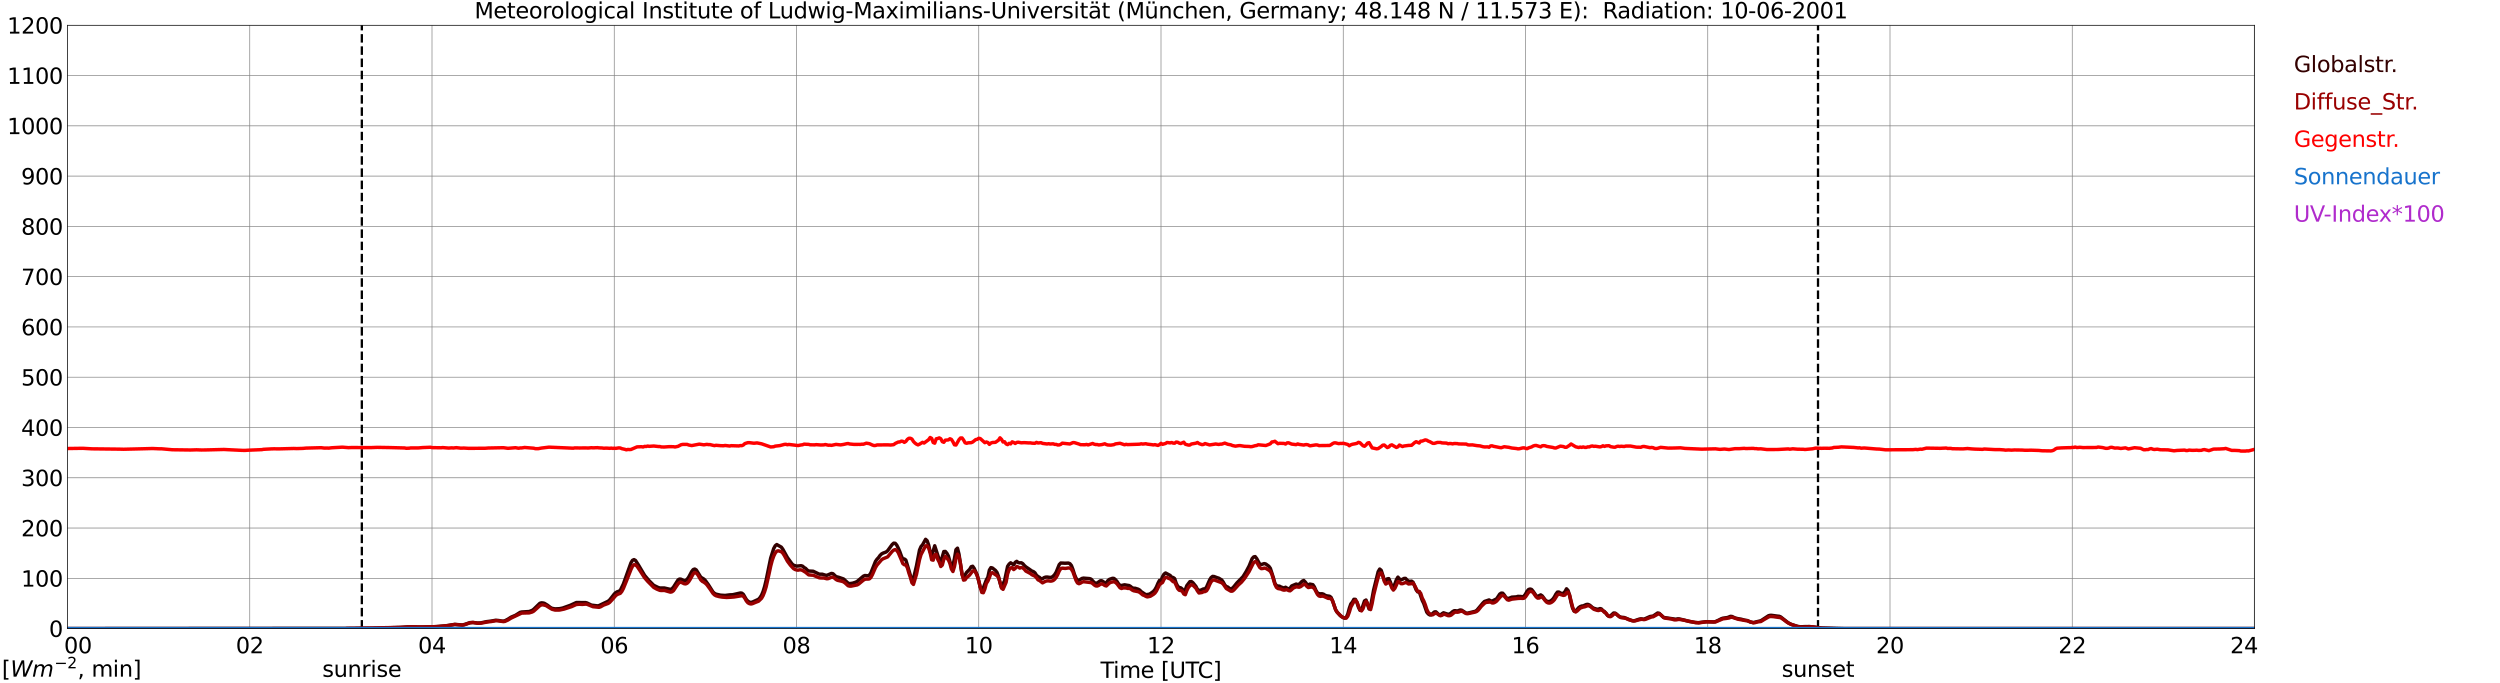 <?xml version="1.0" encoding="utf-8" standalone="no"?>
<!DOCTYPE svg PUBLIC "-//W3C//DTD SVG 1.1//EN"
  "http://www.w3.org/Graphics/SVG/1.1/DTD/svg11.dtd">
<svg xmlns:xlink="http://www.w3.org/1999/xlink" width="1085.4pt" height="296.64pt" viewBox="0 0 1085.4 296.64" xmlns="http://www.w3.org/2000/svg" version="1.1">
 <defs>
  <style type="text/css">*{stroke-linejoin: round; stroke-linecap: butt}</style>
 </defs>
 <g id="figure_1">
  <g id="patch_1">
   <path d="M 0 296.64 
L 1085.4 296.64 
L 1085.4 0 
L 0 0 
z
" style="fill: #ffffff"/>
  </g>
  <g id="axes_1">
   <g id="patch_2">
    <path d="M 29.306 272.909 
L 978.814 272.909 
L 978.814 10.976 
L 29.306 10.976 
z
" style="fill: #ffffff"/>
   </g>
   <g id="patch_3">
    <path d="M 978.814 272.909 
L 978.814 272.909 
L 978.814 10.976 
L 978.814 10.976 
z
" clip-path="url(#pa5e26dd73e)" style="fill: #d3d3d3; opacity: 0.25; stroke: #d3d3d3; stroke-linejoin: miter"/>
   </g>
   <g id="matplotlib.axis_1">
    <g id="xtick_1">
     <g id="line2d_1">
      <path d="M 29.306 272.909 
L 29.306 10.976 
" clip-path="url(#pa5e26dd73e)" style="fill: none; stroke: #808080; stroke-width: 0.3; stroke-linecap: square"/>
     </g>
     <g id="line2d_2"/>
     <g id="text_1">
      <!--    00 -->
      <g transform="translate(18.733 283.627) scale(0.095 -0.095)">
       <defs>
        <path id="DejaVuSans-20" transform="scale(0.016)"/>
        <path id="DejaVuSans-30" d="M 2034 4250 
Q 1547 4250 1301 3770 
Q 1056 3291 1056 2328 
Q 1056 1369 1301 889 
Q 1547 409 2034 409 
Q 2525 409 2770 889 
Q 3016 1369 3016 2328 
Q 3016 3291 2770 3770 
Q 2525 4250 2034 4250 
z
M 2034 4750 
Q 2819 4750 3233 4129 
Q 3647 3509 3647 2328 
Q 3647 1150 3233 529 
Q 2819 -91 2034 -91 
Q 1250 -91 836 529 
Q 422 1150 422 2328 
Q 422 3509 836 4129 
Q 1250 4750 2034 4750 
z
" transform="scale(0.016)"/>
       </defs>
       <use xlink:href="#DejaVuSans-20"/>
       <use xlink:href="#DejaVuSans-20" transform="translate(31.787 0)"/>
       <use xlink:href="#DejaVuSans-20" transform="translate(63.574 0)"/>
       <use xlink:href="#DejaVuSans-30" transform="translate(95.361 0)"/>
       <use xlink:href="#DejaVuSans-30" transform="translate(158.984 0)"/>
      </g>
     </g>
    </g>
    <g id="xtick_2">
     <g id="line2d_3">
      <path d="M 108.431 272.909 
L 108.431 10.976 
" clip-path="url(#pa5e26dd73e)" style="fill: none; stroke: #808080; stroke-width: 0.3; stroke-linecap: square"/>
     </g>
     <g id="line2d_4"/>
     <g id="text_2">
      <!-- 02 -->
      <g transform="translate(102.387 283.627) scale(0.095 -0.095)">
       <defs>
        <path id="DejaVuSans-32" d="M 1228 531 
L 3431 531 
L 3431 0 
L 469 0 
L 469 531 
Q 828 903 1448 1529 
Q 2069 2156 2228 2338 
Q 2531 2678 2651 2914 
Q 2772 3150 2772 3378 
Q 2772 3750 2511 3984 
Q 2250 4219 1831 4219 
Q 1534 4219 1204 4116 
Q 875 4013 500 3803 
L 500 4441 
Q 881 4594 1212 4672 
Q 1544 4750 1819 4750 
Q 2544 4750 2975 4387 
Q 3406 4025 3406 3419 
Q 3406 3131 3298 2873 
Q 3191 2616 2906 2266 
Q 2828 2175 2409 1742 
Q 1991 1309 1228 531 
z
" transform="scale(0.016)"/>
       </defs>
       <use xlink:href="#DejaVuSans-30"/>
       <use xlink:href="#DejaVuSans-32" transform="translate(63.623 0)"/>
      </g>
     </g>
    </g>
    <g id="xtick_3">
     <g id="line2d_5">
      <path d="M 187.557 272.909 
L 187.557 10.976 
" clip-path="url(#pa5e26dd73e)" style="fill: none; stroke: #808080; stroke-width: 0.3; stroke-linecap: square"/>
     </g>
     <g id="line2d_6"/>
     <g id="text_3">
      <!-- 04 -->
      <g transform="translate(181.513 283.627) scale(0.095 -0.095)">
       <defs>
        <path id="DejaVuSans-34" d="M 2419 4116 
L 825 1625 
L 2419 1625 
L 2419 4116 
z
M 2253 4666 
L 3047 4666 
L 3047 1625 
L 3713 1625 
L 3713 1100 
L 3047 1100 
L 3047 0 
L 2419 0 
L 2419 1100 
L 313 1100 
L 313 1709 
L 2253 4666 
z
" transform="scale(0.016)"/>
       </defs>
       <use xlink:href="#DejaVuSans-30"/>
       <use xlink:href="#DejaVuSans-34" transform="translate(63.623 0)"/>
      </g>
     </g>
    </g>
    <g id="xtick_4">
     <g id="line2d_7">
      <path d="M 266.683 272.909 
L 266.683 10.976 
" clip-path="url(#pa5e26dd73e)" style="fill: none; stroke: #808080; stroke-width: 0.3; stroke-linecap: square"/>
     </g>
     <g id="line2d_8"/>
     <g id="text_4">
      <!-- 06 -->
      <g transform="translate(260.638 283.627) scale(0.095 -0.095)">
       <defs>
        <path id="DejaVuSans-36" d="M 2113 2584 
Q 1688 2584 1439 2293 
Q 1191 2003 1191 1497 
Q 1191 994 1439 701 
Q 1688 409 2113 409 
Q 2538 409 2786 701 
Q 3034 994 3034 1497 
Q 3034 2003 2786 2293 
Q 2538 2584 2113 2584 
z
M 3366 4563 
L 3366 3988 
Q 3128 4100 2886 4159 
Q 2644 4219 2406 4219 
Q 1781 4219 1451 3797 
Q 1122 3375 1075 2522 
Q 1259 2794 1537 2939 
Q 1816 3084 2150 3084 
Q 2853 3084 3261 2657 
Q 3669 2231 3669 1497 
Q 3669 778 3244 343 
Q 2819 -91 2113 -91 
Q 1303 -91 875 529 
Q 447 1150 447 2328 
Q 447 3434 972 4092 
Q 1497 4750 2381 4750 
Q 2619 4750 2861 4703 
Q 3103 4656 3366 4563 
z
" transform="scale(0.016)"/>
       </defs>
       <use xlink:href="#DejaVuSans-30"/>
       <use xlink:href="#DejaVuSans-36" transform="translate(63.623 0)"/>
      </g>
     </g>
    </g>
    <g id="xtick_5">
     <g id="line2d_9">
      <path d="M 345.808 272.909 
L 345.808 10.976 
" clip-path="url(#pa5e26dd73e)" style="fill: none; stroke: #808080; stroke-width: 0.3; stroke-linecap: square"/>
     </g>
     <g id="line2d_10"/>
     <g id="text_5">
      <!-- 08 -->
      <g transform="translate(339.764 283.627) scale(0.095 -0.095)">
       <defs>
        <path id="DejaVuSans-38" d="M 2034 2216 
Q 1584 2216 1326 1975 
Q 1069 1734 1069 1313 
Q 1069 891 1326 650 
Q 1584 409 2034 409 
Q 2484 409 2743 651 
Q 3003 894 3003 1313 
Q 3003 1734 2745 1975 
Q 2488 2216 2034 2216 
z
M 1403 2484 
Q 997 2584 770 2862 
Q 544 3141 544 3541 
Q 544 4100 942 4425 
Q 1341 4750 2034 4750 
Q 2731 4750 3128 4425 
Q 3525 4100 3525 3541 
Q 3525 3141 3298 2862 
Q 3072 2584 2669 2484 
Q 3125 2378 3379 2068 
Q 3634 1759 3634 1313 
Q 3634 634 3220 271 
Q 2806 -91 2034 -91 
Q 1263 -91 848 271 
Q 434 634 434 1313 
Q 434 1759 690 2068 
Q 947 2378 1403 2484 
z
M 1172 3481 
Q 1172 3119 1398 2916 
Q 1625 2713 2034 2713 
Q 2441 2713 2670 2916 
Q 2900 3119 2900 3481 
Q 2900 3844 2670 4047 
Q 2441 4250 2034 4250 
Q 1625 4250 1398 4047 
Q 1172 3844 1172 3481 
z
" transform="scale(0.016)"/>
       </defs>
       <use xlink:href="#DejaVuSans-30"/>
       <use xlink:href="#DejaVuSans-38" transform="translate(63.623 0)"/>
      </g>
     </g>
    </g>
    <g id="xtick_6">
     <g id="line2d_11">
      <path d="M 424.934 272.909 
L 424.934 10.976 
" clip-path="url(#pa5e26dd73e)" style="fill: none; stroke: #808080; stroke-width: 0.3; stroke-linecap: square"/>
     </g>
     <g id="line2d_12"/>
     <g id="text_6">
      <!-- 10 -->
      <g transform="translate(418.89 283.627) scale(0.095 -0.095)">
       <defs>
        <path id="DejaVuSans-31" d="M 794 531 
L 1825 531 
L 1825 4091 
L 703 3866 
L 703 4441 
L 1819 4666 
L 2450 4666 
L 2450 531 
L 3481 531 
L 3481 0 
L 794 0 
L 794 531 
z
" transform="scale(0.016)"/>
       </defs>
       <use xlink:href="#DejaVuSans-31"/>
       <use xlink:href="#DejaVuSans-30" transform="translate(63.623 0)"/>
      </g>
     </g>
    </g>
    <g id="xtick_7">
     <g id="line2d_13">
      <path d="M 504.06 272.909 
L 504.06 10.976 
" clip-path="url(#pa5e26dd73e)" style="fill: none; stroke: #808080; stroke-width: 0.3; stroke-linecap: square"/>
     </g>
     <g id="line2d_14"/>
     <g id="text_7">
      <!-- 12 -->
      <g transform="translate(498.015 283.627) scale(0.095 -0.095)">
       <use xlink:href="#DejaVuSans-31"/>
       <use xlink:href="#DejaVuSans-32" transform="translate(63.623 0)"/>
      </g>
     </g>
    </g>
    <g id="xtick_8">
     <g id="line2d_15">
      <path d="M 583.185 272.909 
L 583.185 10.976 
" clip-path="url(#pa5e26dd73e)" style="fill: none; stroke: #808080; stroke-width: 0.3; stroke-linecap: square"/>
     </g>
     <g id="line2d_16"/>
     <g id="text_8">
      <!-- 14 -->
      <g transform="translate(577.141 283.627) scale(0.095 -0.095)">
       <use xlink:href="#DejaVuSans-31"/>
       <use xlink:href="#DejaVuSans-34" transform="translate(63.623 0)"/>
      </g>
     </g>
    </g>
    <g id="xtick_9">
     <g id="line2d_17">
      <path d="M 662.311 272.909 
L 662.311 10.976 
" clip-path="url(#pa5e26dd73e)" style="fill: none; stroke: #808080; stroke-width: 0.3; stroke-linecap: square"/>
     </g>
     <g id="line2d_18"/>
     <g id="text_9">
      <!-- 16 -->
      <g transform="translate(656.267 283.627) scale(0.095 -0.095)">
       <use xlink:href="#DejaVuSans-31"/>
       <use xlink:href="#DejaVuSans-36" transform="translate(63.623 0)"/>
      </g>
     </g>
    </g>
    <g id="xtick_10">
     <g id="line2d_19">
      <path d="M 741.437 272.909 
L 741.437 10.976 
" clip-path="url(#pa5e26dd73e)" style="fill: none; stroke: #808080; stroke-width: 0.3; stroke-linecap: square"/>
     </g>
     <g id="line2d_20"/>
     <g id="text_10">
      <!-- 18 -->
      <g transform="translate(735.392 283.627) scale(0.095 -0.095)">
       <use xlink:href="#DejaVuSans-31"/>
       <use xlink:href="#DejaVuSans-38" transform="translate(63.623 0)"/>
      </g>
     </g>
    </g>
    <g id="xtick_11">
     <g id="line2d_21">
      <path d="M 820.562 272.909 
L 820.562 10.976 
" clip-path="url(#pa5e26dd73e)" style="fill: none; stroke: #808080; stroke-width: 0.3; stroke-linecap: square"/>
     </g>
     <g id="line2d_22"/>
     <g id="text_11">
      <!-- 20 -->
      <g transform="translate(814.518 283.627) scale(0.095 -0.095)">
       <use xlink:href="#DejaVuSans-32"/>
       <use xlink:href="#DejaVuSans-30" transform="translate(63.623 0)"/>
      </g>
     </g>
    </g>
    <g id="xtick_12">
     <g id="line2d_23">
      <path d="M 899.688 272.909 
L 899.688 10.976 
" clip-path="url(#pa5e26dd73e)" style="fill: none; stroke: #808080; stroke-width: 0.3; stroke-linecap: square"/>
     </g>
     <g id="line2d_24"/>
     <g id="text_12">
      <!-- 22 -->
      <g transform="translate(893.644 283.627) scale(0.095 -0.095)">
       <use xlink:href="#DejaVuSans-32"/>
       <use xlink:href="#DejaVuSans-32" transform="translate(63.623 0)"/>
      </g>
     </g>
    </g>
    <g id="xtick_13">
     <g id="line2d_25">
      <path d="M 978.814 272.909 
L 978.814 10.976 
" clip-path="url(#pa5e26dd73e)" style="fill: none; stroke: #808080; stroke-width: 0.3; stroke-linecap: square"/>
     </g>
     <g id="line2d_26"/>
     <g id="text_13">
      <!-- 24    -->
      <g transform="translate(968.241 283.627) scale(0.095 -0.095)">
       <use xlink:href="#DejaVuSans-32"/>
       <use xlink:href="#DejaVuSans-34" transform="translate(63.623 0)"/>
       <use xlink:href="#DejaVuSans-20" transform="translate(127.246 0)"/>
       <use xlink:href="#DejaVuSans-20" transform="translate(159.033 0)"/>
       <use xlink:href="#DejaVuSans-20" transform="translate(190.82 0)"/>
      </g>
     </g>
    </g>
    <g id="text_14">
     <!-- Time [UTC] -->
     <g transform="translate(477.806 294.322) scale(0.095 -0.095)">
      <defs>
       <path id="DejaVuSans-54" d="M -19 4666 
L 3928 4666 
L 3928 4134 
L 2272 4134 
L 2272 0 
L 1638 0 
L 1638 4134 
L -19 4134 
L -19 4666 
z
" transform="scale(0.016)"/>
       <path id="DejaVuSans-69" d="M 603 3500 
L 1178 3500 
L 1178 0 
L 603 0 
L 603 3500 
z
M 603 4863 
L 1178 4863 
L 1178 4134 
L 603 4134 
L 603 4863 
z
" transform="scale(0.016)"/>
       <path id="DejaVuSans-6d" d="M 3328 2828 
Q 3544 3216 3844 3400 
Q 4144 3584 4550 3584 
Q 5097 3584 5394 3201 
Q 5691 2819 5691 2113 
L 5691 0 
L 5113 0 
L 5113 2094 
Q 5113 2597 4934 2840 
Q 4756 3084 4391 3084 
Q 3944 3084 3684 2787 
Q 3425 2491 3425 1978 
L 3425 0 
L 2847 0 
L 2847 2094 
Q 2847 2600 2669 2842 
Q 2491 3084 2119 3084 
Q 1678 3084 1418 2786 
Q 1159 2488 1159 1978 
L 1159 0 
L 581 0 
L 581 3500 
L 1159 3500 
L 1159 2956 
Q 1356 3278 1631 3431 
Q 1906 3584 2284 3584 
Q 2666 3584 2933 3390 
Q 3200 3197 3328 2828 
z
" transform="scale(0.016)"/>
       <path id="DejaVuSans-65" d="M 3597 1894 
L 3597 1613 
L 953 1613 
Q 991 1019 1311 708 
Q 1631 397 2203 397 
Q 2534 397 2845 478 
Q 3156 559 3463 722 
L 3463 178 
Q 3153 47 2828 -22 
Q 2503 -91 2169 -91 
Q 1331 -91 842 396 
Q 353 884 353 1716 
Q 353 2575 817 3079 
Q 1281 3584 2069 3584 
Q 2775 3584 3186 3129 
Q 3597 2675 3597 1894 
z
M 3022 2063 
Q 3016 2534 2758 2815 
Q 2500 3097 2075 3097 
Q 1594 3097 1305 2825 
Q 1016 2553 972 2059 
L 3022 2063 
z
" transform="scale(0.016)"/>
       <path id="DejaVuSans-5b" d="M 550 4863 
L 1875 4863 
L 1875 4416 
L 1125 4416 
L 1125 -397 
L 1875 -397 
L 1875 -844 
L 550 -844 
L 550 4863 
z
" transform="scale(0.016)"/>
       <path id="DejaVuSans-55" d="M 556 4666 
L 1191 4666 
L 1191 1831 
Q 1191 1081 1462 751 
Q 1734 422 2344 422 
Q 2950 422 3222 751 
Q 3494 1081 3494 1831 
L 3494 4666 
L 4128 4666 
L 4128 1753 
Q 4128 841 3676 375 
Q 3225 -91 2344 -91 
Q 1459 -91 1007 375 
Q 556 841 556 1753 
L 556 4666 
z
" transform="scale(0.016)"/>
       <path id="DejaVuSans-43" d="M 4122 4306 
L 4122 3641 
Q 3803 3938 3442 4084 
Q 3081 4231 2675 4231 
Q 1875 4231 1450 3742 
Q 1025 3253 1025 2328 
Q 1025 1406 1450 917 
Q 1875 428 2675 428 
Q 3081 428 3442 575 
Q 3803 722 4122 1019 
L 4122 359 
Q 3791 134 3420 21 
Q 3050 -91 2638 -91 
Q 1578 -91 968 557 
Q 359 1206 359 2328 
Q 359 3453 968 4101 
Q 1578 4750 2638 4750 
Q 3056 4750 3426 4639 
Q 3797 4528 4122 4306 
z
" transform="scale(0.016)"/>
       <path id="DejaVuSans-5d" d="M 1947 4863 
L 1947 -844 
L 622 -844 
L 622 -397 
L 1369 -397 
L 1369 4416 
L 622 4416 
L 622 4863 
L 1947 4863 
z
" transform="scale(0.016)"/>
      </defs>
      <use xlink:href="#DejaVuSans-54"/>
      <use xlink:href="#DejaVuSans-69" transform="translate(57.959 0)"/>
      <use xlink:href="#DejaVuSans-6d" transform="translate(85.742 0)"/>
      <use xlink:href="#DejaVuSans-65" transform="translate(183.154 0)"/>
      <use xlink:href="#DejaVuSans-20" transform="translate(244.678 0)"/>
      <use xlink:href="#DejaVuSans-5b" transform="translate(276.465 0)"/>
      <use xlink:href="#DejaVuSans-55" transform="translate(315.479 0)"/>
      <use xlink:href="#DejaVuSans-54" transform="translate(388.672 0)"/>
      <use xlink:href="#DejaVuSans-43" transform="translate(443.881 0)"/>
      <use xlink:href="#DejaVuSans-5d" transform="translate(513.705 0)"/>
     </g>
    </g>
   </g>
   <g id="matplotlib.axis_2">
    <g id="ytick_1">
     <g id="line2d_27">
      <path d="M 29.306 272.909 
L 978.814 272.909 
" clip-path="url(#pa5e26dd73e)" style="fill: none; stroke: #808080; stroke-width: 0.3; stroke-linecap: square"/>
     </g>
     <g id="line2d_28"/>
     <g id="text_15">
      <!-- 0 -->
      <g transform="translate(21.261 276.518) scale(0.095 -0.095)">
       <use xlink:href="#DejaVuSans-30"/>
      </g>
     </g>
    </g>
    <g id="ytick_2">
     <g id="line2d_29">
      <path d="M 29.306 251.081 
L 978.814 251.081 
" clip-path="url(#pa5e26dd73e)" style="fill: none; stroke: #808080; stroke-width: 0.3; stroke-linecap: square"/>
     </g>
     <g id="line2d_30"/>
     <g id="text_16">
      <!-- 100 -->
      <g transform="translate(9.173 254.69) scale(0.095 -0.095)">
       <use xlink:href="#DejaVuSans-31"/>
       <use xlink:href="#DejaVuSans-30" transform="translate(63.623 0)"/>
       <use xlink:href="#DejaVuSans-30" transform="translate(127.246 0)"/>
      </g>
     </g>
    </g>
    <g id="ytick_3">
     <g id="line2d_31">
      <path d="M 29.306 229.253 
L 978.814 229.253 
" clip-path="url(#pa5e26dd73e)" style="fill: none; stroke: #808080; stroke-width: 0.3; stroke-linecap: square"/>
     </g>
     <g id="line2d_32"/>
     <g id="text_17">
      <!-- 200 -->
      <g transform="translate(9.173 232.863) scale(0.095 -0.095)">
       <use xlink:href="#DejaVuSans-32"/>
       <use xlink:href="#DejaVuSans-30" transform="translate(63.623 0)"/>
       <use xlink:href="#DejaVuSans-30" transform="translate(127.246 0)"/>
      </g>
     </g>
    </g>
    <g id="ytick_4">
     <g id="line2d_33">
      <path d="M 29.306 207.426 
L 978.814 207.426 
" clip-path="url(#pa5e26dd73e)" style="fill: none; stroke: #808080; stroke-width: 0.3; stroke-linecap: square"/>
     </g>
     <g id="line2d_34"/>
     <g id="text_18">
      <!-- 300 -->
      <g transform="translate(9.173 211.035) scale(0.095 -0.095)">
       <defs>
        <path id="DejaVuSans-33" d="M 2597 2516 
Q 3050 2419 3304 2112 
Q 3559 1806 3559 1356 
Q 3559 666 3084 287 
Q 2609 -91 1734 -91 
Q 1441 -91 1130 -33 
Q 819 25 488 141 
L 488 750 
Q 750 597 1062 519 
Q 1375 441 1716 441 
Q 2309 441 2620 675 
Q 2931 909 2931 1356 
Q 2931 1769 2642 2001 
Q 2353 2234 1838 2234 
L 1294 2234 
L 1294 2753 
L 1863 2753 
Q 2328 2753 2575 2939 
Q 2822 3125 2822 3475 
Q 2822 3834 2567 4026 
Q 2313 4219 1838 4219 
Q 1578 4219 1281 4162 
Q 984 4106 628 3988 
L 628 4550 
Q 988 4650 1302 4700 
Q 1616 4750 1894 4750 
Q 2613 4750 3031 4423 
Q 3450 4097 3450 3541 
Q 3450 3153 3228 2886 
Q 3006 2619 2597 2516 
z
" transform="scale(0.016)"/>
       </defs>
       <use xlink:href="#DejaVuSans-33"/>
       <use xlink:href="#DejaVuSans-30" transform="translate(63.623 0)"/>
       <use xlink:href="#DejaVuSans-30" transform="translate(127.246 0)"/>
      </g>
     </g>
    </g>
    <g id="ytick_5">
     <g id="line2d_35">
      <path d="M 29.306 185.598 
L 978.814 185.598 
" clip-path="url(#pa5e26dd73e)" style="fill: none; stroke: #808080; stroke-width: 0.3; stroke-linecap: square"/>
     </g>
     <g id="line2d_36"/>
     <g id="text_19">
      <!-- 400 -->
      <g transform="translate(9.173 189.207) scale(0.095 -0.095)">
       <use xlink:href="#DejaVuSans-34"/>
       <use xlink:href="#DejaVuSans-30" transform="translate(63.623 0)"/>
       <use xlink:href="#DejaVuSans-30" transform="translate(127.246 0)"/>
      </g>
     </g>
    </g>
    <g id="ytick_6">
     <g id="line2d_37">
      <path d="M 29.306 163.77 
L 978.814 163.77 
" clip-path="url(#pa5e26dd73e)" style="fill: none; stroke: #808080; stroke-width: 0.3; stroke-linecap: square"/>
     </g>
     <g id="line2d_38"/>
     <g id="text_20">
      <!-- 500 -->
      <g transform="translate(9.173 167.379) scale(0.095 -0.095)">
       <defs>
        <path id="DejaVuSans-35" d="M 691 4666 
L 3169 4666 
L 3169 4134 
L 1269 4134 
L 1269 2991 
Q 1406 3038 1543 3061 
Q 1681 3084 1819 3084 
Q 2600 3084 3056 2656 
Q 3513 2228 3513 1497 
Q 3513 744 3044 326 
Q 2575 -91 1722 -91 
Q 1428 -91 1123 -41 
Q 819 9 494 109 
L 494 744 
Q 775 591 1075 516 
Q 1375 441 1709 441 
Q 2250 441 2565 725 
Q 2881 1009 2881 1497 
Q 2881 1984 2565 2268 
Q 2250 2553 1709 2553 
Q 1456 2553 1204 2497 
Q 953 2441 691 2322 
L 691 4666 
z
" transform="scale(0.016)"/>
       </defs>
       <use xlink:href="#DejaVuSans-35"/>
       <use xlink:href="#DejaVuSans-30" transform="translate(63.623 0)"/>
       <use xlink:href="#DejaVuSans-30" transform="translate(127.246 0)"/>
      </g>
     </g>
    </g>
    <g id="ytick_7">
     <g id="line2d_39">
      <path d="M 29.306 141.942 
L 978.814 141.942 
" clip-path="url(#pa5e26dd73e)" style="fill: none; stroke: #808080; stroke-width: 0.3; stroke-linecap: square"/>
     </g>
     <g id="line2d_40"/>
     <g id="text_21">
      <!-- 600 -->
      <g transform="translate(9.173 145.551) scale(0.095 -0.095)">
       <use xlink:href="#DejaVuSans-36"/>
       <use xlink:href="#DejaVuSans-30" transform="translate(63.623 0)"/>
       <use xlink:href="#DejaVuSans-30" transform="translate(127.246 0)"/>
      </g>
     </g>
    </g>
    <g id="ytick_8">
     <g id="line2d_41">
      <path d="M 29.306 120.114 
L 978.814 120.114 
" clip-path="url(#pa5e26dd73e)" style="fill: none; stroke: #808080; stroke-width: 0.3; stroke-linecap: square"/>
     </g>
     <g id="line2d_42"/>
     <g id="text_22">
      <!-- 700 -->
      <g transform="translate(9.173 123.724) scale(0.095 -0.095)">
       <defs>
        <path id="DejaVuSans-37" d="M 525 4666 
L 3525 4666 
L 3525 4397 
L 1831 0 
L 1172 0 
L 2766 4134 
L 525 4134 
L 525 4666 
z
" transform="scale(0.016)"/>
       </defs>
       <use xlink:href="#DejaVuSans-37"/>
       <use xlink:href="#DejaVuSans-30" transform="translate(63.623 0)"/>
       <use xlink:href="#DejaVuSans-30" transform="translate(127.246 0)"/>
      </g>
     </g>
    </g>
    <g id="ytick_9">
     <g id="line2d_43">
      <path d="M 29.306 98.287 
L 978.814 98.287 
" clip-path="url(#pa5e26dd73e)" style="fill: none; stroke: #808080; stroke-width: 0.3; stroke-linecap: square"/>
     </g>
     <g id="line2d_44"/>
     <g id="text_23">
      <!-- 800 -->
      <g transform="translate(9.173 101.896) scale(0.095 -0.095)">
       <use xlink:href="#DejaVuSans-38"/>
       <use xlink:href="#DejaVuSans-30" transform="translate(63.623 0)"/>
       <use xlink:href="#DejaVuSans-30" transform="translate(127.246 0)"/>
      </g>
     </g>
    </g>
    <g id="ytick_10">
     <g id="line2d_45">
      <path d="M 29.306 76.459 
L 978.814 76.459 
" clip-path="url(#pa5e26dd73e)" style="fill: none; stroke: #808080; stroke-width: 0.3; stroke-linecap: square"/>
     </g>
     <g id="line2d_46"/>
     <g id="text_24">
      <!-- 900 -->
      <g transform="translate(9.173 80.068) scale(0.095 -0.095)">
       <defs>
        <path id="DejaVuSans-39" d="M 703 97 
L 703 672 
Q 941 559 1184 500 
Q 1428 441 1663 441 
Q 2288 441 2617 861 
Q 2947 1281 2994 2138 
Q 2813 1869 2534 1725 
Q 2256 1581 1919 1581 
Q 1219 1581 811 2004 
Q 403 2428 403 3163 
Q 403 3881 828 4315 
Q 1253 4750 1959 4750 
Q 2769 4750 3195 4129 
Q 3622 3509 3622 2328 
Q 3622 1225 3098 567 
Q 2575 -91 1691 -91 
Q 1453 -91 1209 -44 
Q 966 3 703 97 
z
M 1959 2075 
Q 2384 2075 2632 2365 
Q 2881 2656 2881 3163 
Q 2881 3666 2632 3958 
Q 2384 4250 1959 4250 
Q 1534 4250 1286 3958 
Q 1038 3666 1038 3163 
Q 1038 2656 1286 2365 
Q 1534 2075 1959 2075 
z
" transform="scale(0.016)"/>
       </defs>
       <use xlink:href="#DejaVuSans-39"/>
       <use xlink:href="#DejaVuSans-30" transform="translate(63.623 0)"/>
       <use xlink:href="#DejaVuSans-30" transform="translate(127.246 0)"/>
      </g>
     </g>
    </g>
    <g id="ytick_11">
     <g id="line2d_47">
      <path d="M 29.306 54.631 
L 978.814 54.631 
" clip-path="url(#pa5e26dd73e)" style="fill: none; stroke: #808080; stroke-width: 0.3; stroke-linecap: square"/>
     </g>
     <g id="line2d_48"/>
     <g id="text_25">
      <!-- 1000 -->
      <g transform="translate(3.128 58.24) scale(0.095 -0.095)">
       <use xlink:href="#DejaVuSans-31"/>
       <use xlink:href="#DejaVuSans-30" transform="translate(63.623 0)"/>
       <use xlink:href="#DejaVuSans-30" transform="translate(127.246 0)"/>
       <use xlink:href="#DejaVuSans-30" transform="translate(190.869 0)"/>
      </g>
     </g>
    </g>
    <g id="ytick_12">
     <g id="line2d_49">
      <path d="M 29.306 32.803 
L 978.814 32.803 
" clip-path="url(#pa5e26dd73e)" style="fill: none; stroke: #808080; stroke-width: 0.3; stroke-linecap: square"/>
     </g>
     <g id="line2d_50"/>
     <g id="text_26">
      <!-- 1100 -->
      <g transform="translate(3.128 36.413) scale(0.095 -0.095)">
       <use xlink:href="#DejaVuSans-31"/>
       <use xlink:href="#DejaVuSans-31" transform="translate(63.623 0)"/>
       <use xlink:href="#DejaVuSans-30" transform="translate(127.246 0)"/>
       <use xlink:href="#DejaVuSans-30" transform="translate(190.869 0)"/>
      </g>
     </g>
    </g>
    <g id="ytick_13">
     <g id="line2d_51">
      <path d="M 29.306 10.976 
L 978.814 10.976 
" clip-path="url(#pa5e26dd73e)" style="fill: none; stroke: #808080; stroke-width: 0.3; stroke-linecap: square"/>
     </g>
     <g id="line2d_52"/>
     <g id="text_27">
      <!-- 1200 -->
      <g transform="translate(3.128 14.585) scale(0.095 -0.095)">
       <use xlink:href="#DejaVuSans-31"/>
       <use xlink:href="#DejaVuSans-32" transform="translate(63.623 0)"/>
       <use xlink:href="#DejaVuSans-30" transform="translate(127.246 0)"/>
       <use xlink:href="#DejaVuSans-30" transform="translate(190.869 0)"/>
      </g>
     </g>
    </g>
   </g>
   <g id="line2d_53">
    <path d="M 157.094 272.909 
L 157.094 10.976 
" clip-path="url(#pa5e26dd73e)" style="fill: none; stroke-dasharray: 3.7,1.6; stroke-dashoffset: 0; stroke: #000000"/>
   </g>
   <g id="line2d_54">
    <path d="M 789.308 272.909 
L 789.308 10.976 
" clip-path="url(#pa5e26dd73e)" style="fill: none; stroke-dasharray: 3.7,1.6; stroke-dashoffset: 0; stroke: #000000"/>
   </g>
   <g id="line2d_55">
    <path d="M 29.306 272.909 
L 161.182 272.804 
L 174.37 272.37 
L 177.007 272.173 
L 178.985 272.18 
L 182.282 272.263 
L 185.579 272.182 
L 188.217 272.143 
L 193.492 271.706 
L 197.448 271.075 
L 200.745 271.348 
L 202.063 270.999 
L 204.042 270.313 
L 205.36 270.257 
L 207.339 270.501 
L 208.657 270.444 
L 211.295 269.888 
L 213.273 269.65 
L 215.251 269.281 
L 216.57 269.414 
L 217.889 269.652 
L 218.548 269.656 
L 219.207 269.517 
L 220.526 268.823 
L 221.845 267.974 
L 223.823 267.129 
L 225.801 265.876 
L 226.461 265.703 
L 229.757 265.5 
L 231.076 264.99 
L 231.736 264.507 
L 234.373 261.94 
L 235.033 261.733 
L 235.692 261.777 
L 236.351 261.938 
L 237.67 262.744 
L 238.989 263.759 
L 239.648 264.106 
L 240.967 264.357 
L 242.945 264.261 
L 244.264 263.992 
L 247.561 262.813 
L 250.198 261.604 
L 251.517 261.593 
L 252.836 261.635 
L 254.155 261.611 
L 254.814 261.77 
L 256.792 262.726 
L 259.43 263.049 
L 260.089 262.912 
L 264.045 261.021 
L 264.705 260.445 
L 266.023 258.773 
L 266.683 257.917 
L 267.342 257.287 
L 268.002 256.911 
L 268.661 256.717 
L 269.32 256.274 
L 270.639 253.552 
L 273.936 244.354 
L 274.595 243.273 
L 275.255 242.97 
L 275.914 243.323 
L 277.233 245.373 
L 279.87 249.819 
L 281.849 252.155 
L 283.827 254.13 
L 285.805 255.086 
L 286.464 255.274 
L 288.442 255.287 
L 291.08 255.901 
L 291.739 255.606 
L 292.399 254.901 
L 294.377 251.784 
L 295.036 251.389 
L 295.696 251.476 
L 297.014 252.146 
L 297.674 252.041 
L 298.333 251.513 
L 298.992 250.603 
L 300.311 248.132 
L 300.971 247.27 
L 301.63 247.065 
L 302.289 247.438 
L 304.267 250.603 
L 305.586 251.402 
L 306.246 252.05 
L 307.564 253.879 
L 309.543 257.005 
L 310.202 257.612 
L 310.861 257.955 
L 312.839 258.398 
L 314.818 258.518 
L 316.796 258.262 
L 318.114 258.203 
L 320.093 257.752 
L 321.411 257.455 
L 322.071 257.509 
L 322.73 258.051 
L 324.049 260.314 
L 324.708 261.008 
L 325.368 261.419 
L 326.027 261.537 
L 326.686 261.386 
L 329.324 260.179 
L 329.983 259.426 
L 330.643 258.38 
L 331.302 256.802 
L 331.961 254.646 
L 332.621 251.917 
L 334.599 242.284 
L 335.918 238.142 
L 336.577 236.95 
L 337.236 236.424 
L 339.215 237.539 
L 339.874 238.462 
L 341.852 242.053 
L 343.83 244.788 
L 344.49 245.371 
L 345.808 245.792 
L 347.787 245.611 
L 348.446 245.799 
L 349.105 246.395 
L 349.765 246.77 
L 350.424 247.46 
L 351.083 247.909 
L 353.062 248.014 
L 355.699 249.282 
L 357.018 249.298 
L 358.337 249.712 
L 358.996 249.787 
L 360.974 248.955 
L 361.634 249.075 
L 362.952 250.332 
L 364.271 250.684 
L 366.249 251.374 
L 368.227 253.183 
L 368.887 253.382 
L 370.206 253.185 
L 371.524 252.76 
L 372.184 252.404 
L 374.821 250.166 
L 375.481 249.863 
L 376.799 249.979 
L 377.459 249.691 
L 378.118 248.682 
L 380.096 243.745 
L 380.756 242.795 
L 381.415 242.097 
L 382.074 241.16 
L 382.734 240.503 
L 383.393 240.143 
L 384.712 239.661 
L 385.371 239.109 
L 387.349 236.402 
L 388.009 235.817 
L 388.668 235.885 
L 389.328 236.666 
L 389.987 237.945 
L 390.646 239.471 
L 391.306 241.304 
L 391.965 242.793 
L 392.624 242.677 
L 393.284 243.162 
L 394.603 247.586 
L 395.921 252.138 
L 396.581 251.249 
L 397.899 245.659 
L 399.218 238.801 
L 399.878 237.286 
L 400.537 236.539 
L 401.856 234.151 
L 402.515 234.743 
L 403.175 236.605 
L 403.834 239.578 
L 404.493 241.492 
L 405.812 236.954 
L 407.79 243.059 
L 408.45 244.063 
L 409.768 239.466 
L 410.428 239.414 
L 411.087 240.191 
L 411.746 241.409 
L 413.065 246.098 
L 413.725 245.508 
L 414.384 242.516 
L 415.043 238.624 
L 415.703 237.995 
L 416.362 240.645 
L 417.681 249.422 
L 418.34 250.732 
L 419.659 248.503 
L 420.978 247.191 
L 421.637 246.061 
L 422.297 245.845 
L 422.956 246.779 
L 424.275 249.673 
L 425.593 254.938 
L 426.253 256.099 
L 426.912 255.226 
L 428.231 251.78 
L 428.89 250.607 
L 429.55 247.514 
L 430.209 246.443 
L 430.869 246.598 
L 432.187 247.658 
L 432.847 248.523 
L 433.506 250.252 
L 434.165 253.08 
L 434.825 255.128 
L 435.484 253.434 
L 436.144 252.133 
L 437.462 245.888 
L 438.122 244.904 
L 438.781 244.349 
L 440.1 245.209 
L 440.759 244.146 
L 441.419 243.714 
L 442.078 244.245 
L 442.737 244.389 
L 443.397 244.319 
L 444.056 244.718 
L 444.716 245.497 
L 445.375 246.102 
L 446.694 246.993 
L 448.012 247.933 
L 448.672 248.169 
L 449.331 248.687 
L 449.991 249.747 
L 450.65 250.293 
L 451.309 250.679 
L 451.969 251.26 
L 452.628 251.256 
L 453.287 250.791 
L 453.947 250.562 
L 454.606 250.518 
L 455.925 250.706 
L 456.584 250.618 
L 457.244 250.166 
L 457.903 249.453 
L 458.563 248.374 
L 459.881 245.118 
L 460.541 244.439 
L 462.519 244.531 
L 463.838 244.461 
L 464.497 244.707 
L 465.156 245.528 
L 465.816 247.22 
L 466.475 249.359 
L 467.134 250.95 
L 467.794 251.945 
L 468.453 251.921 
L 469.772 251.127 
L 470.431 250.998 
L 473.069 251.21 
L 473.728 251.454 
L 475.047 252.884 
L 475.706 253.225 
L 476.366 253.111 
L 477.685 252.166 
L 478.344 252.138 
L 479.003 252.546 
L 479.663 253.111 
L 480.322 252.998 
L 480.981 252.096 
L 481.641 251.546 
L 482.96 251.088 
L 483.619 251.109 
L 484.278 251.677 
L 484.938 252.426 
L 485.597 253.443 
L 486.256 254.163 
L 486.916 254.187 
L 488.235 253.895 
L 489.553 254.128 
L 490.213 254.22 
L 490.872 254.622 
L 491.532 255.206 
L 492.191 255.377 
L 492.85 255.401 
L 494.169 255.811 
L 494.828 256.2 
L 495.488 256.881 
L 497.466 258.195 
L 498.785 258.02 
L 499.444 257.734 
L 500.763 256.765 
L 501.422 255.975 
L 502.082 254.814 
L 502.741 253.235 
L 503.4 251.969 
L 504.06 252.039 
L 504.719 250.389 
L 505.379 249.263 
L 506.038 248.767 
L 508.016 249.822 
L 508.675 250.57 
L 509.335 250.741 
L 509.994 251.212 
L 510.654 253.227 
L 511.313 254.519 
L 511.972 255.058 
L 512.632 255.2 
L 513.291 255.711 
L 513.95 256.988 
L 514.61 256.042 
L 515.269 254.264 
L 516.588 252.539 
L 517.247 252.482 
L 517.907 252.978 
L 519.226 254.608 
L 519.885 255.885 
L 520.544 256.333 
L 521.204 256.274 
L 522.522 255.674 
L 523.182 255.693 
L 523.841 254.864 
L 525.16 251.817 
L 525.819 250.756 
L 526.479 250.245 
L 527.138 250.319 
L 528.457 250.819 
L 529.116 251.013 
L 530.435 251.812 
L 531.094 252.744 
L 531.754 253.993 
L 532.413 254.659 
L 533.073 254.875 
L 533.732 255.436 
L 534.391 255.695 
L 535.051 255.381 
L 535.71 254.702 
L 537.029 253.07 
L 539.666 250.365 
L 540.985 248.23 
L 542.304 245.762 
L 543.623 242.535 
L 544.282 241.789 
L 544.941 241.656 
L 545.601 242.494 
L 546.919 244.904 
L 547.579 245.109 
L 548.898 244.679 
L 549.557 244.873 
L 550.876 245.847 
L 551.535 246.748 
L 552.854 250.852 
L 553.513 253.268 
L 554.173 254.24 
L 554.832 254.447 
L 555.491 254.48 
L 556.151 254.849 
L 557.47 255.3 
L 558.129 254.958 
L 558.788 255.368 
L 559.448 255.643 
L 560.107 255.385 
L 560.766 254.412 
L 562.745 253.572 
L 563.404 253.814 
L 564.063 253.631 
L 565.382 252.316 
L 566.042 252.022 
L 566.701 252.701 
L 567.36 253.6 
L 568.02 253.995 
L 568.679 253.591 
L 569.998 253.849 
L 570.657 254.811 
L 571.317 256.322 
L 571.976 257.411 
L 572.635 257.741 
L 573.295 257.824 
L 573.954 257.782 
L 574.613 257.972 
L 575.273 258.424 
L 575.932 258.671 
L 577.251 258.867 
L 577.91 259.371 
L 578.57 260.967 
L 579.889 264.728 
L 580.548 265.799 
L 581.867 267.286 
L 583.185 268.157 
L 583.845 268.375 
L 584.504 268.063 
L 585.164 266.555 
L 585.823 264.084 
L 586.482 262.191 
L 587.142 261.406 
L 587.801 260.198 
L 588.46 260.225 
L 589.12 261.547 
L 589.779 263.612 
L 590.439 264.953 
L 591.098 264.833 
L 592.417 260.899 
L 593.076 260.515 
L 594.395 264.394 
L 595.054 263.346 
L 596.373 256.141 
L 598.351 248.189 
L 599.011 247.065 
L 599.67 247.608 
L 600.989 251.705 
L 601.648 252.1 
L 602.307 251.319 
L 602.967 251.219 
L 603.626 252.674 
L 604.286 254.517 
L 604.945 254.72 
L 605.604 253.521 
L 606.264 251.675 
L 606.923 250.57 
L 607.582 251.367 
L 608.242 251.745 
L 608.901 251.5 
L 609.561 251.136 
L 610.22 251.103 
L 610.879 251.821 
L 611.539 252.341 
L 612.198 252.408 
L 612.858 252.312 
L 613.517 252.805 
L 614.836 256.084 
L 615.495 256.968 
L 616.154 256.833 
L 617.473 260.653 
L 618.133 261.991 
L 619.451 265.782 
L 620.111 266.563 
L 620.77 266.987 
L 621.429 266.88 
L 622.748 265.682 
L 623.408 265.625 
L 624.726 266.865 
L 625.386 267.048 
L 626.045 266.457 
L 626.705 266.053 
L 628.683 266.697 
L 629.342 266.574 
L 630.001 266.136 
L 630.661 265.551 
L 631.32 265.16 
L 631.98 265.149 
L 632.639 265.306 
L 633.958 264.835 
L 634.617 264.931 
L 636.595 266.23 
L 637.255 266.197 
L 638.573 265.872 
L 640.552 265.385 
L 641.211 264.922 
L 642.53 263.355 
L 643.848 261.774 
L 644.508 261.131 
L 646.486 260.471 
L 647.145 260.818 
L 647.805 260.978 
L 649.783 259.976 
L 651.102 257.963 
L 651.761 257.503 
L 652.42 257.544 
L 653.08 258.302 
L 653.739 259.286 
L 654.399 259.806 
L 655.058 259.788 
L 656.377 259.262 
L 658.355 259.131 
L 659.014 258.924 
L 660.333 258.978 
L 660.992 259.098 
L 661.652 258.836 
L 662.311 257.926 
L 662.97 256.737 
L 663.63 255.938 
L 664.289 255.733 
L 664.949 255.907 
L 665.608 256.71 
L 666.927 258.62 
L 667.586 258.963 
L 668.905 258.28 
L 669.564 258.712 
L 670.883 260.48 
L 671.542 261.002 
L 672.202 261.176 
L 672.861 261.107 
L 673.521 260.685 
L 674.18 260.102 
L 674.839 259.186 
L 675.499 257.955 
L 676.158 257.073 
L 676.817 257.033 
L 677.477 257.455 
L 678.136 257.671 
L 678.796 257.564 
L 679.455 256.87 
L 680.114 255.639 
L 680.774 256.348 
L 681.433 258.356 
L 682.092 261.574 
L 682.752 264.06 
L 683.411 265.313 
L 684.071 265.188 
L 684.73 264.608 
L 685.389 263.839 
L 686.049 263.372 
L 686.708 263.115 
L 687.368 263.045 
L 688.686 262.46 
L 689.346 262.381 
L 690.005 262.632 
L 690.664 263.113 
L 691.324 263.737 
L 691.983 264.09 
L 693.302 264.49 
L 693.961 264.479 
L 694.621 264.215 
L 695.28 264.374 
L 695.939 265.145 
L 696.599 265.487 
L 697.918 267.196 
L 698.577 267.585 
L 699.236 267.36 
L 700.555 266.151 
L 701.215 266.168 
L 701.874 266.668 
L 702.533 267.314 
L 703.193 267.784 
L 703.852 267.974 
L 705.171 268.105 
L 708.468 269.453 
L 709.127 269.567 
L 709.786 269.445 
L 711.765 268.779 
L 712.424 268.665 
L 713.743 268.838 
L 715.062 268.255 
L 716.38 267.664 
L 717.699 267.476 
L 719.677 266.142 
L 720.337 266.249 
L 722.315 268.087 
L 727.59 268.851 
L 728.249 268.694 
L 728.909 268.679 
L 730.887 269.137 
L 733.524 269.838 
L 734.843 270.047 
L 736.162 270.307 
L 737.48 270.327 
L 740.777 269.912 
L 744.074 270.023 
L 744.734 269.899 
L 746.052 269.292 
L 747.371 268.611 
L 748.031 268.39 
L 750.009 268.111 
L 751.327 267.589 
L 751.987 267.659 
L 753.306 268.305 
L 754.624 268.617 
L 755.943 268.825 
L 757.262 269.198 
L 758.581 269.414 
L 759.899 270.069 
L 761.218 270.292 
L 764.515 269.499 
L 767.812 267.332 
L 768.471 267.166 
L 769.131 267.151 
L 771.768 267.504 
L 772.428 267.559 
L 773.087 267.825 
L 776.384 270.423 
L 777.703 271.084 
L 780.34 271.929 
L 781.659 272.138 
L 783.637 272.047 
L 785.615 272.018 
L 787.593 272.256 
L 790.89 272.658 
L 800.781 272.909 
L 978.154 272.909 
L 978.154 272.909 
" clip-path="url(#pa5e26dd73e)" style="fill: none; stroke: #330000; stroke-width: 1.5; stroke-linecap: square"/>
   </g>
   <g id="line2d_56">
    <path d="M 29.306 272.909 
L 149.972 272.909 
L 150.632 272.789 
L 154.588 272.745 
L 173.71 272.402 
L 178.326 272.158 
L 183.601 272.186 
L 190.195 272.047 
L 192.173 271.859 
L 194.81 271.588 
L 197.448 271.132 
L 198.767 271.252 
L 200.745 271.42 
L 201.404 271.335 
L 203.382 270.632 
L 204.042 270.41 
L 205.36 270.25 
L 206.679 270.462 
L 207.339 270.593 
L 208.657 270.578 
L 211.954 269.982 
L 213.273 269.844 
L 215.251 269.499 
L 215.91 269.488 
L 218.548 269.877 
L 219.207 269.787 
L 220.526 269.2 
L 221.845 268.377 
L 226.461 266.195 
L 227.779 266.142 
L 229.757 266.094 
L 231.076 265.701 
L 231.736 265.33 
L 233.054 264.143 
L 234.373 262.949 
L 235.033 262.639 
L 235.692 262.573 
L 237.011 262.903 
L 238.329 263.711 
L 239.648 264.512 
L 240.967 264.865 
L 242.945 264.854 
L 244.923 264.437 
L 248.22 263.348 
L 250.198 262.447 
L 251.517 262.34 
L 252.836 262.412 
L 254.155 262.294 
L 254.814 262.338 
L 257.451 263.407 
L 260.089 263.673 
L 260.748 263.451 
L 262.067 262.704 
L 264.045 261.98 
L 264.705 261.513 
L 266.023 260.092 
L 267.342 258.566 
L 268.002 258.088 
L 269.32 257.586 
L 269.98 256.763 
L 270.639 255.51 
L 271.958 252.286 
L 273.936 247.242 
L 274.595 245.864 
L 275.255 245.185 
L 275.914 245.26 
L 276.573 245.842 
L 277.892 247.796 
L 279.87 250.865 
L 281.189 252.382 
L 283.827 255.038 
L 285.145 255.767 
L 286.464 256.307 
L 287.124 256.376 
L 288.442 256.335 
L 291.08 257.092 
L 291.739 256.935 
L 292.399 256.44 
L 293.717 254.451 
L 294.377 253.473 
L 295.036 252.864 
L 295.696 252.762 
L 297.014 253.421 
L 297.674 253.51 
L 298.333 253.227 
L 298.992 252.561 
L 299.652 251.537 
L 300.971 249.138 
L 301.63 248.577 
L 302.289 248.815 
L 302.949 249.54 
L 304.267 251.777 
L 304.927 252.406 
L 305.586 252.753 
L 306.246 253.231 
L 306.905 253.882 
L 308.224 255.682 
L 309.543 257.621 
L 310.202 258.275 
L 310.861 258.649 
L 312.18 259.009 
L 313.499 259.24 
L 315.477 259.395 
L 317.455 259.286 
L 318.774 259.173 
L 322.071 258.631 
L 322.73 258.867 
L 323.39 259.762 
L 324.049 260.941 
L 324.708 261.705 
L 325.368 262.082 
L 326.027 262.224 
L 326.686 262.089 
L 328.005 261.523 
L 329.324 261.024 
L 330.643 259.749 
L 331.302 258.588 
L 331.961 256.918 
L 332.621 254.8 
L 333.94 248.914 
L 334.599 245.818 
L 335.258 243.304 
L 335.918 241.453 
L 336.577 240.108 
L 337.236 239.303 
L 337.896 239.126 
L 339.215 239.517 
L 339.874 240.15 
L 340.533 241.189 
L 341.852 243.625 
L 343.171 245.399 
L 344.49 246.836 
L 345.149 247.235 
L 345.808 247.451 
L 346.468 247.549 
L 347.127 247.399 
L 347.787 247.427 
L 348.446 247.665 
L 349.765 248.481 
L 351.083 249.592 
L 352.402 249.712 
L 353.062 249.75 
L 354.38 250.306 
L 355.699 250.863 
L 356.359 250.93 
L 357.677 250.946 
L 358.996 251.282 
L 359.655 251.195 
L 360.974 250.627 
L 361.634 250.605 
L 362.293 250.996 
L 362.952 251.59 
L 363.612 251.943 
L 365.59 252.391 
L 366.249 252.642 
L 366.909 253.113 
L 368.227 254.322 
L 368.887 254.477 
L 369.546 254.473 
L 372.184 253.938 
L 372.843 253.534 
L 374.821 251.9 
L 375.481 251.507 
L 376.14 251.408 
L 376.799 251.424 
L 377.459 251.326 
L 378.118 250.679 
L 378.777 249.451 
L 380.096 246.432 
L 380.756 245.327 
L 382.734 243.033 
L 383.393 242.599 
L 385.371 241.789 
L 386.69 240.18 
L 387.349 239.379 
L 388.009 238.84 
L 388.668 238.604 
L 389.328 238.969 
L 389.987 239.942 
L 391.306 243.005 
L 391.965 244.681 
L 392.624 245.198 
L 393.284 245.277 
L 393.943 246.506 
L 394.603 248.798 
L 395.262 250.682 
L 395.921 253.03 
L 396.581 253.731 
L 397.899 249.381 
L 399.218 242.989 
L 399.878 240.774 
L 401.856 236.985 
L 402.515 236.956 
L 403.175 237.932 
L 403.834 240.051 
L 404.493 243.04 
L 405.153 243.199 
L 405.812 240.885 
L 406.471 240.689 
L 407.131 242.848 
L 407.79 244.09 
L 408.45 245.952 
L 409.109 245.345 
L 409.768 242.802 
L 410.428 241.569 
L 411.746 243.094 
L 412.406 244.559 
L 413.065 247.063 
L 413.725 248.126 
L 414.384 246.013 
L 415.043 242.516 
L 415.703 240.586 
L 416.362 241.619 
L 417.022 244.845 
L 417.681 249.276 
L 418.34 251.862 
L 419 251.721 
L 419.659 250.749 
L 420.318 250.28 
L 420.978 249.634 
L 422.297 247.923 
L 422.956 247.72 
L 423.615 248.588 
L 424.275 250.079 
L 424.934 252.124 
L 425.593 255.06 
L 426.253 257.195 
L 426.912 257.335 
L 427.572 255.757 
L 428.231 253.29 
L 428.89 252.279 
L 429.55 250.76 
L 430.209 248.876 
L 430.869 248.619 
L 432.847 249.944 
L 433.506 250.754 
L 434.165 252.716 
L 434.825 255.353 
L 435.484 255.859 
L 436.803 252.825 
L 437.462 249.182 
L 438.122 247.338 
L 438.781 246.567 
L 439.44 246.434 
L 440.1 247.281 
L 440.759 246.798 
L 441.419 245.949 
L 442.078 246.185 
L 442.737 246.643 
L 443.397 246.373 
L 444.056 246.558 
L 444.716 247.143 
L 445.375 247.942 
L 447.353 248.983 
L 448.012 249.518 
L 449.331 250.14 
L 449.991 250.797 
L 450.65 251.745 
L 451.309 252.033 
L 452.628 253.056 
L 453.947 252.354 
L 454.606 252.19 
L 455.266 252.177 
L 455.925 252.303 
L 456.584 252.255 
L 457.244 252.033 
L 457.903 251.496 
L 458.563 250.653 
L 459.222 249.442 
L 459.881 247.909 
L 460.541 246.897 
L 461.2 246.665 
L 462.519 246.794 
L 463.838 246.585 
L 464.497 246.619 
L 465.156 247.106 
L 465.816 248.261 
L 467.134 251.935 
L 467.794 253.107 
L 468.453 253.421 
L 469.113 253.159 
L 469.772 252.753 
L 470.431 252.548 
L 473.728 252.947 
L 474.388 253.345 
L 475.047 253.949 
L 475.706 254.373 
L 476.366 254.434 
L 477.025 254.15 
L 477.685 253.696 
L 478.344 253.497 
L 479.003 253.742 
L 479.663 254.207 
L 480.322 254.403 
L 481.641 253.139 
L 482.3 252.812 
L 483.619 252.546 
L 484.278 252.867 
L 484.938 253.447 
L 486.256 255.187 
L 486.916 255.503 
L 487.575 255.27 
L 488.894 255.276 
L 489.553 255.462 
L 490.213 255.451 
L 490.872 255.652 
L 491.532 256.163 
L 492.191 256.488 
L 494.169 256.883 
L 494.828 257.195 
L 496.147 258.302 
L 496.807 258.524 
L 497.466 258.917 
L 498.125 259.149 
L 499.444 258.869 
L 500.763 258.051 
L 501.422 257.505 
L 502.082 256.579 
L 503.4 253.884 
L 504.06 253.31 
L 504.719 252.915 
L 505.379 251.518 
L 506.038 250.701 
L 506.697 250.701 
L 507.357 251.118 
L 508.016 251.28 
L 509.335 252.559 
L 509.994 252.679 
L 511.313 255.578 
L 511.972 256.28 
L 512.632 256.396 
L 513.291 256.697 
L 513.95 257.883 
L 514.61 258.193 
L 515.269 256.409 
L 515.929 255.097 
L 516.588 254.303 
L 517.247 253.895 
L 517.907 254.071 
L 519.226 255.396 
L 519.885 256.569 
L 520.544 257.45 
L 521.863 257.239 
L 522.522 256.892 
L 523.182 256.837 
L 523.841 256.488 
L 524.501 255.407 
L 525.16 253.84 
L 525.819 252.572 
L 526.479 251.926 
L 527.138 251.784 
L 530.435 253.011 
L 531.094 253.613 
L 532.413 255.519 
L 534.391 256.686 
L 535.051 256.643 
L 535.71 256.134 
L 537.688 253.938 
L 539.007 252.746 
L 540.326 251.157 
L 542.304 248.143 
L 544.282 244.24 
L 544.941 243.836 
L 545.601 244.074 
L 546.919 246.368 
L 547.579 246.868 
L 548.238 246.82 
L 548.898 246.654 
L 549.557 246.75 
L 550.876 247.523 
L 551.535 248.069 
L 552.195 249.309 
L 553.513 253.696 
L 554.173 255.025 
L 554.832 255.519 
L 556.151 255.754 
L 556.81 256.062 
L 557.47 256.217 
L 558.788 256.003 
L 559.448 256.398 
L 560.107 256.516 
L 560.766 256.008 
L 561.426 255.351 
L 562.745 254.768 
L 564.063 254.945 
L 564.723 254.674 
L 566.042 253.661 
L 566.701 253.777 
L 567.36 254.563 
L 568.02 255.095 
L 569.338 254.844 
L 569.998 255.036 
L 570.657 255.549 
L 571.976 258.066 
L 572.635 258.751 
L 573.295 258.915 
L 573.954 258.812 
L 574.613 258.876 
L 576.592 259.771 
L 577.91 259.871 
L 578.57 260.886 
L 579.889 264.806 
L 580.548 265.819 
L 582.526 267.762 
L 583.185 268.129 
L 584.504 268.358 
L 585.164 267.537 
L 585.823 265.775 
L 586.482 263.567 
L 587.801 261.165 
L 588.46 260.602 
L 589.12 261.353 
L 590.439 264.756 
L 591.098 265.232 
L 591.757 264.285 
L 592.417 262.318 
L 593.076 261.083 
L 593.736 261.875 
L 594.395 263.994 
L 595.054 264.654 
L 595.714 262.043 
L 596.373 258.424 
L 597.692 253.094 
L 598.351 250.631 
L 599.011 248.887 
L 599.67 248.735 
L 600.329 250.162 
L 600.989 252.367 
L 601.648 253.567 
L 602.967 252.749 
L 603.626 253.572 
L 604.286 255.307 
L 604.945 256.184 
L 605.604 255.42 
L 606.923 252.541 
L 607.582 252.65 
L 608.242 253.393 
L 608.901 253.417 
L 610.22 252.906 
L 610.879 253.111 
L 611.539 253.541 
L 612.858 253.386 
L 613.517 253.214 
L 614.176 254.178 
L 615.495 256.8 
L 616.154 256.822 
L 616.814 257.616 
L 617.473 259.642 
L 618.133 260.88 
L 618.792 262.528 
L 619.451 264.579 
L 620.111 265.933 
L 621.429 266.965 
L 622.089 266.9 
L 622.748 266.439 
L 623.408 266.205 
L 624.067 266.502 
L 624.726 266.987 
L 625.386 267.327 
L 626.045 267.155 
L 626.705 266.705 
L 627.364 266.762 
L 628.683 267.29 
L 629.342 267.301 
L 630.001 267.076 
L 631.32 265.989 
L 631.98 265.701 
L 632.639 265.819 
L 633.298 265.714 
L 633.958 265.446 
L 634.617 265.343 
L 635.276 265.623 
L 635.936 266.081 
L 636.595 266.402 
L 637.255 266.433 
L 639.892 265.865 
L 640.552 265.708 
L 641.211 265.413 
L 641.87 264.837 
L 643.189 263.187 
L 644.508 261.938 
L 645.167 261.541 
L 647.145 261.353 
L 647.805 261.792 
L 648.464 261.759 
L 649.123 261.447 
L 649.783 260.971 
L 651.761 258.701 
L 652.42 258.472 
L 653.08 258.819 
L 654.399 260.384 
L 655.058 260.58 
L 656.377 260.129 
L 659.014 259.821 
L 660.333 259.755 
L 660.992 259.812 
L 661.652 259.729 
L 662.311 259.159 
L 663.63 257.21 
L 664.289 256.734 
L 664.949 256.802 
L 665.608 257.236 
L 666.927 259.129 
L 667.586 259.677 
L 668.246 259.646 
L 668.905 259.238 
L 669.564 259.277 
L 670.224 259.95 
L 670.883 260.821 
L 671.542 261.495 
L 672.202 261.794 
L 672.861 261.825 
L 673.521 261.565 
L 674.18 261.096 
L 674.839 260.41 
L 676.158 258.31 
L 676.817 257.893 
L 678.796 258.516 
L 679.455 258.332 
L 680.114 257.311 
L 680.774 257.079 
L 681.433 258.363 
L 682.752 263.549 
L 683.411 265.241 
L 684.071 265.71 
L 684.73 265.289 
L 686.049 264.01 
L 687.368 263.556 
L 688.027 263.453 
L 689.346 262.958 
L 690.005 263.069 
L 690.664 263.462 
L 691.983 264.52 
L 693.302 264.959 
L 693.961 265.075 
L 694.621 264.883 
L 695.28 264.809 
L 695.939 265.151 
L 696.599 265.878 
L 697.258 266.153 
L 697.918 267.1 
L 698.577 267.664 
L 699.236 267.747 
L 699.896 267.343 
L 700.555 266.701 
L 701.215 266.446 
L 701.874 266.74 
L 703.193 267.851 
L 703.852 268.163 
L 705.83 268.447 
L 707.149 269.052 
L 709.127 269.565 
L 709.786 269.58 
L 712.424 268.895 
L 713.083 268.901 
L 713.743 269.021 
L 714.402 268.901 
L 717.04 267.851 
L 717.699 267.79 
L 719.018 267.061 
L 719.677 266.66 
L 720.337 266.524 
L 720.996 266.921 
L 722.315 268.157 
L 722.974 268.373 
L 725.612 268.733 
L 726.93 269.12 
L 727.59 269.135 
L 728.909 268.914 
L 730.227 269.08 
L 735.502 270.169 
L 737.48 270.423 
L 740.777 269.984 
L 743.415 270.008 
L 744.734 270.041 
L 746.712 269.222 
L 748.031 268.672 
L 749.349 268.511 
L 750.668 268.301 
L 751.327 268.041 
L 751.987 267.978 
L 754.624 268.855 
L 756.602 269.2 
L 757.921 269.456 
L 758.581 269.501 
L 761.218 270.403 
L 761.878 270.348 
L 763.196 269.975 
L 764.515 269.838 
L 765.834 269.019 
L 767.812 267.875 
L 768.471 267.666 
L 769.79 267.705 
L 771.109 267.904 
L 773.087 268.166 
L 774.406 269.052 
L 775.725 270.058 
L 777.043 270.835 
L 778.362 271.339 
L 780.34 271.99 
L 781 272.18 
L 782.318 272.267 
L 783.637 272.202 
L 786.934 272.132 
L 789.572 272.557 
L 790.89 272.712 
L 797.484 272.909 
L 978.154 272.909 
L 978.154 272.909 
" clip-path="url(#pa5e26dd73e)" style="fill: none; stroke: #990000; stroke-width: 1.5; stroke-linecap: square"/>
   </g>
   <g id="line2d_57">
    <path d="M 29.306 194.73 
L 35.9 194.634 
L 39.856 194.859 
L 51.725 194.995 
L 53.703 195.045 
L 56.34 194.979 
L 58.319 194.933 
L 62.934 194.818 
L 66.231 194.726 
L 68.869 194.84 
L 70.187 194.851 
L 74.803 195.261 
L 82.716 195.368 
L 85.353 195.289 
L 87.331 195.361 
L 88.65 195.355 
L 91.288 195.294 
L 97.222 195.141 
L 99.2 195.243 
L 105.135 195.529 
L 106.453 195.545 
L 107.772 195.457 
L 113.707 195.211 
L 114.366 195.075 
L 117.663 194.896 
L 118.982 194.855 
L 120.96 194.888 
L 127.553 194.713 
L 128.872 194.757 
L 131.51 194.676 
L 132.829 194.547 
L 139.422 194.37 
L 140.741 194.534 
L 142.06 194.517 
L 142.719 194.558 
L 144.038 194.401 
L 148.654 194.143 
L 151.291 194.355 
L 152.61 194.3 
L 157.885 194.324 
L 159.204 194.34 
L 161.182 194.327 
L 163.819 194.226 
L 169.094 194.316 
L 175.688 194.486 
L 176.348 194.626 
L 177.666 194.58 
L 178.326 194.471 
L 181.623 194.471 
L 183.601 194.309 
L 184.92 194.261 
L 186.898 194.176 
L 187.557 194.342 
L 191.513 194.405 
L 192.173 194.322 
L 194.81 194.53 
L 196.129 194.434 
L 196.788 194.501 
L 198.107 194.359 
L 199.426 194.499 
L 200.085 194.58 
L 201.404 194.53 
L 203.382 194.65 
L 210.635 194.617 
L 211.954 194.512 
L 218.548 194.375 
L 220.526 194.641 
L 223.823 194.377 
L 225.142 194.613 
L 225.801 194.484 
L 226.461 194.482 
L 227.779 194.276 
L 229.098 194.383 
L 231.736 194.595 
L 232.395 194.783 
L 233.714 194.789 
L 235.033 194.538 
L 238.329 194.135 
L 248.88 194.591 
L 249.539 194.458 
L 251.517 194.495 
L 254.155 194.477 
L 255.473 194.506 
L 256.792 194.377 
L 257.451 194.44 
L 259.43 194.359 
L 260.089 194.447 
L 261.408 194.495 
L 262.067 194.597 
L 263.386 194.552 
L 264.705 194.641 
L 265.364 194.56 
L 266.023 194.663 
L 266.683 194.597 
L 267.342 194.658 
L 268.661 194.453 
L 269.32 194.508 
L 269.98 194.794 
L 271.298 195.08 
L 271.958 195.305 
L 272.617 195.119 
L 273.277 195.191 
L 273.936 195.145 
L 276.573 194.017 
L 278.552 193.943 
L 279.211 194.071 
L 279.87 193.794 
L 280.53 193.857 
L 281.189 193.659 
L 281.849 193.783 
L 283.827 193.643 
L 285.805 193.862 
L 286.464 193.862 
L 287.124 194.045 
L 288.442 194.067 
L 290.42 193.923 
L 292.399 193.943 
L 293.058 194.063 
L 294.377 193.781 
L 295.696 193.089 
L 296.355 192.952 
L 298.333 192.938 
L 298.992 193.2 
L 300.311 193.451 
L 303.608 192.825 
L 305.586 193.128 
L 306.905 192.921 
L 307.564 193.034 
L 308.224 193.017 
L 309.543 193.344 
L 310.202 193.473 
L 310.861 193.325 
L 312.839 193.495 
L 314.158 193.526 
L 314.818 193.41 
L 316.796 193.641 
L 317.455 193.497 
L 320.752 193.606 
L 321.411 193.454 
L 322.071 193.488 
L 322.73 193.2 
L 323.39 192.583 
L 324.708 192.177 
L 325.368 192.183 
L 326.686 192.356 
L 327.346 192.436 
L 328.665 192.297 
L 330.643 192.683 
L 334.599 194.052 
L 335.918 193.949 
L 336.577 193.689 
L 338.555 193.467 
L 340.533 192.947 
L 341.193 192.89 
L 341.852 193.096 
L 342.512 192.956 
L 346.468 193.443 
L 347.787 193.179 
L 348.446 193.104 
L 349.105 192.827 
L 350.424 192.914 
L 351.083 192.928 
L 351.743 193.122 
L 353.721 193.135 
L 354.38 193.048 
L 356.359 193.198 
L 357.677 193.152 
L 358.337 192.995 
L 359.655 193.303 
L 360.315 193.257 
L 360.974 193.36 
L 362.952 192.938 
L 364.93 193.161 
L 366.249 192.952 
L 367.568 192.65 
L 368.227 192.561 
L 368.887 192.764 
L 370.865 192.952 
L 372.843 192.925 
L 373.502 192.943 
L 374.162 192.847 
L 374.821 192.873 
L 376.14 192.41 
L 377.459 192.622 
L 378.777 193.227 
L 379.437 193.432 
L 380.096 193.414 
L 380.756 193.185 
L 385.371 193.133 
L 386.69 193.209 
L 388.009 193.056 
L 388.668 192.537 
L 389.987 191.91 
L 390.646 191.884 
L 391.306 191.524 
L 391.965 191.616 
L 392.624 192.057 
L 393.284 191.651 
L 393.943 190.764 
L 394.603 190.28 
L 395.262 190.28 
L 395.921 190.607 
L 396.581 191.681 
L 397.24 192.351 
L 397.899 192.842 
L 398.559 193.148 
L 399.218 192.842 
L 400.537 192.035 
L 401.196 192.351 
L 403.175 190.887 
L 403.834 189.952 
L 404.493 190.321 
L 405.153 192.118 
L 405.812 192.406 
L 406.471 190.513 
L 407.131 190.376 
L 407.79 190.112 
L 408.45 190.474 
L 409.109 191.742 
L 409.768 192.024 
L 410.428 191.098 
L 411.746 190.998 
L 412.406 190.487 
L 413.065 190.762 
L 413.725 191.795 
L 414.384 193.113 
L 415.043 193.207 
L 416.362 190.869 
L 417.022 190.153 
L 417.681 190.144 
L 418.34 191.037 
L 419 192.222 
L 419.659 192.458 
L 420.318 192.26 
L 421.637 192.188 
L 422.297 191.915 
L 423.615 190.854 
L 424.275 190.729 
L 424.934 190.286 
L 425.593 190.411 
L 427.572 192.194 
L 428.231 191.889 
L 428.89 192.122 
L 429.55 192.923 
L 430.209 192.351 
L 430.869 192.116 
L 432.187 192.043 
L 433.506 191.105 
L 434.165 190.086 
L 434.825 190.758 
L 435.484 191.899 
L 436.144 191.79 
L 436.803 192.731 
L 437.462 193.032 
L 438.122 192.474 
L 438.781 192.72 
L 439.44 191.84 
L 440.1 192.087 
L 440.759 192.53 
L 441.419 192.089 
L 442.078 191.987 
L 443.397 192.249 
L 444.716 192.172 
L 446.694 192.299 
L 447.353 192.268 
L 448.012 192.399 
L 449.331 192.471 
L 449.991 192.068 
L 450.65 192.332 
L 451.969 192.194 
L 452.628 192.502 
L 454.606 192.757 
L 455.266 192.631 
L 455.925 192.768 
L 457.244 192.685 
L 457.903 192.934 
L 458.563 192.925 
L 459.222 193.194 
L 459.881 193.165 
L 460.541 192.912 
L 461.2 192.408 
L 464.497 192.762 
L 465.816 192.157 
L 466.475 192.177 
L 468.453 192.788 
L 469.113 193.067 
L 470.431 193.076 
L 471.091 193.087 
L 471.75 192.952 
L 472.409 193.176 
L 474.388 192.541 
L 475.047 192.849 
L 475.706 193.002 
L 476.366 192.997 
L 477.025 193.185 
L 478.344 193.03 
L 479.663 192.674 
L 480.322 193.006 
L 480.981 193.198 
L 482.3 193.255 
L 483.619 193.05 
L 484.278 192.725 
L 486.256 192.452 
L 488.235 193.109 
L 488.894 192.901 
L 489.553 193.028 
L 494.169 192.873 
L 494.828 192.834 
L 495.488 192.677 
L 496.147 192.799 
L 497.466 192.652 
L 498.125 192.823 
L 500.103 193.061 
L 500.763 193.17 
L 501.422 193.048 
L 502.741 193.377 
L 503.4 193.05 
L 504.06 192.478 
L 504.719 192.914 
L 506.038 192.522 
L 506.697 192.111 
L 508.016 192.284 
L 508.675 192.12 
L 509.335 192.38 
L 509.994 192.417 
L 510.654 191.932 
L 511.313 192.011 
L 511.972 192.382 
L 512.632 192.565 
L 513.95 191.982 
L 514.61 192.862 
L 515.929 193.231 
L 516.588 193.218 
L 517.247 192.77 
L 519.226 192.419 
L 519.885 192.107 
L 520.544 192.583 
L 521.863 193.061 
L 522.522 192.947 
L 523.182 192.578 
L 525.16 193.174 
L 527.797 192.762 
L 529.116 192.969 
L 529.776 192.829 
L 530.435 192.823 
L 531.754 192.377 
L 533.073 192.882 
L 534.391 193.124 
L 535.051 193.423 
L 536.369 193.705 
L 537.688 193.495 
L 538.348 193.454 
L 540.326 193.77 
L 542.304 193.833 
L 542.963 193.94 
L 543.623 193.881 
L 544.941 193.506 
L 545.601 193.416 
L 546.26 193.096 
L 548.898 193.36 
L 549.557 193.427 
L 550.876 192.941 
L 551.535 192.655 
L 552.195 191.889 
L 552.854 191.801 
L 553.513 191.579 
L 554.832 192.635 
L 555.491 192.465 
L 557.47 192.522 
L 558.129 192.779 
L 558.788 192.288 
L 559.448 192.244 
L 560.766 192.803 
L 562.745 193.054 
L 563.404 192.733 
L 564.063 192.941 
L 566.042 193.227 
L 566.701 193.048 
L 567.36 193.026 
L 568.02 193.179 
L 568.679 193.558 
L 571.317 193.15 
L 571.976 193.205 
L 572.635 193.458 
L 577.251 193.401 
L 577.91 193.061 
L 578.57 192.585 
L 579.229 192.284 
L 579.889 192.275 
L 581.207 192.618 
L 581.867 192.513 
L 582.526 192.539 
L 583.185 192.443 
L 585.164 192.965 
L 585.823 193.532 
L 586.482 193.115 
L 587.142 192.886 
L 588.46 192.642 
L 589.12 192.476 
L 589.779 192.05 
L 590.439 192.225 
L 591.757 193.515 
L 592.417 193.748 
L 593.076 193.185 
L 593.736 192.362 
L 594.395 192.188 
L 595.714 194.445 
L 597.692 194.857 
L 598.351 194.752 
L 599.67 193.851 
L 600.329 193.277 
L 600.989 193.213 
L 602.307 194.307 
L 602.967 194.058 
L 603.626 193.351 
L 604.286 193.137 
L 606.264 194.259 
L 606.923 193.975 
L 607.582 193.227 
L 608.901 193.873 
L 609.561 193.635 
L 611.539 193.379 
L 612.858 193.336 
L 614.176 192.161 
L 614.836 191.771 
L 616.154 192.332 
L 616.814 191.535 
L 617.473 191.496 
L 618.792 190.98 
L 619.451 191.122 
L 620.111 191.52 
L 620.77 191.76 
L 622.089 192.489 
L 622.748 192.493 
L 624.067 192.085 
L 625.386 192.085 
L 626.045 192.301 
L 628.023 192.38 
L 628.683 192.67 
L 629.342 192.559 
L 630.001 192.576 
L 630.661 192.718 
L 631.32 192.559 
L 632.639 192.587 
L 633.298 192.738 
L 636.595 192.801 
L 637.255 193.12 
L 637.914 193.192 
L 639.233 193.148 
L 641.211 193.473 
L 642.53 193.582 
L 643.848 193.945 
L 644.508 194.047 
L 645.827 194.012 
L 646.486 194.18 
L 647.145 193.602 
L 647.805 193.556 
L 648.464 193.788 
L 649.783 194.032 
L 651.102 194.298 
L 651.761 194.388 
L 653.08 193.947 
L 654.399 194.128 
L 655.058 194.2 
L 656.377 194.517 
L 658.355 194.724 
L 659.014 194.87 
L 659.674 194.822 
L 660.992 194.484 
L 661.652 194.427 
L 662.97 194.811 
L 663.63 194.449 
L 664.949 194.045 
L 665.608 193.661 
L 666.267 193.445 
L 666.927 193.392 
L 668.905 193.997 
L 669.564 193.537 
L 670.224 193.469 
L 670.883 193.558 
L 671.542 193.816 
L 674.18 194.259 
L 674.839 194.469 
L 675.499 194.506 
L 677.477 193.687 
L 678.796 193.884 
L 679.455 194.196 
L 680.114 194.189 
L 681.433 193.329 
L 682.092 192.762 
L 684.071 193.973 
L 685.389 194.294 
L 686.049 194.093 
L 686.708 194.237 
L 687.368 194.041 
L 688.027 194.239 
L 688.686 194.244 
L 689.346 194.001 
L 690.005 194.041 
L 690.664 193.74 
L 691.324 193.622 
L 691.983 193.805 
L 692.643 193.735 
L 694.621 194.036 
L 695.28 193.884 
L 695.939 193.545 
L 696.599 193.812 
L 697.258 193.574 
L 698.577 193.506 
L 699.236 193.908 
L 700.555 194.143 
L 701.215 194.163 
L 701.874 193.853 
L 702.533 193.724 
L 703.193 193.853 
L 703.852 193.742 
L 705.171 193.855 
L 705.83 193.672 
L 707.808 193.65 
L 709.127 193.89 
L 710.446 194.137 
L 711.765 194.17 
L 712.424 194.183 
L 713.083 193.884 
L 713.743 193.831 
L 716.38 194.359 
L 717.04 194.266 
L 717.699 194.355 
L 718.358 194.672 
L 719.018 194.733 
L 719.677 194.634 
L 720.996 194.215 
L 724.293 194.549 
L 726.93 194.508 
L 729.568 194.418 
L 731.546 194.678 
L 735.502 194.855 
L 738.799 195.003 
L 744.734 194.859 
L 746.712 195.099 
L 748.69 194.947 
L 750.668 195.171 
L 753.306 194.783 
L 755.284 194.787 
L 757.262 194.65 
L 757.921 194.748 
L 761.218 194.663 
L 761.878 194.781 
L 762.537 194.774 
L 763.196 194.881 
L 764.515 194.855 
L 767.153 195.176 
L 771.768 195.152 
L 776.384 194.903 
L 777.043 195.025 
L 778.362 194.851 
L 780.34 195.016 
L 782.978 195.064 
L 783.637 195.15 
L 786.934 194.851 
L 788.253 194.549 
L 790.89 194.645 
L 792.209 194.602 
L 794.187 194.639 
L 795.506 194.495 
L 796.165 194.266 
L 798.143 194.178 
L 799.462 194.017 
L 804.737 194.252 
L 806.056 194.381 
L 806.715 194.458 
L 807.375 194.41 
L 808.034 194.595 
L 809.353 194.499 
L 811.99 194.711 
L 814.628 194.933 
L 815.947 194.977 
L 818.584 195.285 
L 830.453 195.233 
L 831.772 195.099 
L 832.431 195.213 
L 833.75 194.992 
L 834.409 195.051 
L 836.388 194.549 
L 842.322 194.645 
L 844.959 194.523 
L 845.619 194.698 
L 846.938 194.665 
L 847.597 194.816 
L 852.213 194.896 
L 854.191 194.735 
L 856.169 194.907 
L 857.488 194.988 
L 860.785 195.091 
L 861.444 194.944 
L 866.06 195.193 
L 868.038 195.193 
L 870.016 195.326 
L 870.675 195.44 
L 871.994 195.35 
L 873.313 195.433 
L 874.632 195.35 
L 877.929 195.403 
L 879.247 195.499 
L 881.885 195.457 
L 885.182 195.566 
L 886.5 195.704 
L 890.457 195.772 
L 891.116 195.654 
L 891.775 195.363 
L 892.435 194.868 
L 893.094 194.586 
L 895.072 194.453 
L 898.369 194.349 
L 899.029 194.355 
L 899.688 194.25 
L 900.347 194.261 
L 901.007 194.082 
L 901.666 194.314 
L 902.985 194.194 
L 904.304 194.324 
L 910.238 194.279 
L 910.898 194.082 
L 912.876 194.32 
L 914.194 194.648 
L 914.854 194.654 
L 915.513 194.545 
L 916.173 194.255 
L 916.832 194.198 
L 918.151 194.534 
L 919.469 194.495 
L 920.788 194.706 
L 922.766 194.438 
L 924.085 194.918 
L 926.723 194.379 
L 928.701 194.565 
L 929.36 194.619 
L 930.679 195.254 
L 931.338 195.27 
L 931.998 195.158 
L 932.657 195.174 
L 933.316 194.872 
L 933.976 194.748 
L 934.635 195.019 
L 935.295 195.152 
L 936.613 195.016 
L 937.932 195.263 
L 941.229 195.313 
L 943.867 195.721 
L 945.185 195.562 
L 948.482 195.412 
L 949.142 195.621 
L 949.801 195.584 
L 950.46 195.409 
L 951.779 195.532 
L 953.098 195.494 
L 953.757 195.453 
L 954.417 195.547 
L 955.735 195.523 
L 956.395 195.276 
L 957.054 195.191 
L 959.032 195.656 
L 961.01 194.986 
L 963.648 194.933 
L 965.626 194.822 
L 966.285 194.682 
L 968.923 195.553 
L 970.242 195.547 
L 972.22 195.643 
L 972.879 195.839 
L 974.857 195.842 
L 975.517 195.735 
L 976.176 195.783 
L 978.154 195.261 
L 978.154 195.261 
" clip-path="url(#pa5e26dd73e)" style="fill: none; stroke: #ff0000; stroke-width: 1.5; stroke-linecap: square"/>
   </g>
   <g id="line2d_58">
    <path d="M 29.306 272.909 
L 978.154 272.909 
L 978.154 272.909 
" clip-path="url(#pa5e26dd73e)" style="fill: none; stroke: #1773cc; stroke-width: 1.5; stroke-linecap: square"/>
   </g>
   <g id="line2d_59">
    <path d="M 0 0 
" clip-path="url(#pa5e26dd73e)" style="fill: none; stroke: #b02bcc; stroke-width: 1.5; stroke-linecap: square"/>
   </g>
   <g id="patch_4">
    <path d="M 29.306 272.909 
L 29.306 10.976 
" style="fill: none; stroke: #000000; stroke-width: 0.3; stroke-linejoin: miter; stroke-linecap: square"/>
   </g>
   <g id="patch_5">
    <path d="M 978.814 272.909 
L 978.814 10.976 
" style="fill: none; stroke: #000000; stroke-width: 0.3; stroke-linejoin: miter; stroke-linecap: square"/>
   </g>
   <g id="patch_6">
    <path d="M 29.306 272.909 
L 978.814 272.909 
" style="fill: none; stroke: #000000; stroke-width: 0.3; stroke-linejoin: miter; stroke-linecap: square"/>
   </g>
   <g id="patch_7">
    <path d="M 29.306 10.976 
L 978.814 10.976 
" style="fill: none; stroke: #000000; stroke-width: 0.3; stroke-linejoin: miter; stroke-linecap: square"/>
   </g>
   <g id="text_28">
    <!-- sunrise -->
    <g transform="translate(139.929 293.863) scale(0.095 -0.095)">
     <defs>
      <path id="DejaVuSans-73" d="M 2834 3397 
L 2834 2853 
Q 2591 2978 2328 3040 
Q 2066 3103 1784 3103 
Q 1356 3103 1142 2972 
Q 928 2841 928 2578 
Q 928 2378 1081 2264 
Q 1234 2150 1697 2047 
L 1894 2003 
Q 2506 1872 2764 1633 
Q 3022 1394 3022 966 
Q 3022 478 2636 193 
Q 2250 -91 1575 -91 
Q 1294 -91 989 -36 
Q 684 19 347 128 
L 347 722 
Q 666 556 975 473 
Q 1284 391 1588 391 
Q 1994 391 2212 530 
Q 2431 669 2431 922 
Q 2431 1156 2273 1281 
Q 2116 1406 1581 1522 
L 1381 1569 
Q 847 1681 609 1914 
Q 372 2147 372 2553 
Q 372 3047 722 3315 
Q 1072 3584 1716 3584 
Q 2034 3584 2315 3537 
Q 2597 3491 2834 3397 
z
" transform="scale(0.016)"/>
      <path id="DejaVuSans-75" d="M 544 1381 
L 544 3500 
L 1119 3500 
L 1119 1403 
Q 1119 906 1312 657 
Q 1506 409 1894 409 
Q 2359 409 2629 706 
Q 2900 1003 2900 1516 
L 2900 3500 
L 3475 3500 
L 3475 0 
L 2900 0 
L 2900 538 
Q 2691 219 2414 64 
Q 2138 -91 1772 -91 
Q 1169 -91 856 284 
Q 544 659 544 1381 
z
M 1991 3584 
L 1991 3584 
z
" transform="scale(0.016)"/>
      <path id="DejaVuSans-6e" d="M 3513 2113 
L 3513 0 
L 2938 0 
L 2938 2094 
Q 2938 2591 2744 2837 
Q 2550 3084 2163 3084 
Q 1697 3084 1428 2787 
Q 1159 2491 1159 1978 
L 1159 0 
L 581 0 
L 581 3500 
L 1159 3500 
L 1159 2956 
Q 1366 3272 1645 3428 
Q 1925 3584 2291 3584 
Q 2894 3584 3203 3211 
Q 3513 2838 3513 2113 
z
" transform="scale(0.016)"/>
      <path id="DejaVuSans-72" d="M 2631 2963 
Q 2534 3019 2420 3045 
Q 2306 3072 2169 3072 
Q 1681 3072 1420 2755 
Q 1159 2438 1159 1844 
L 1159 0 
L 581 0 
L 581 3500 
L 1159 3500 
L 1159 2956 
Q 1341 3275 1631 3429 
Q 1922 3584 2338 3584 
Q 2397 3584 2469 3576 
Q 2541 3569 2628 3553 
L 2631 2963 
z
" transform="scale(0.016)"/>
     </defs>
     <use xlink:href="#DejaVuSans-73"/>
     <use xlink:href="#DejaVuSans-75" transform="translate(52.1 0)"/>
     <use xlink:href="#DejaVuSans-6e" transform="translate(115.479 0)"/>
     <use xlink:href="#DejaVuSans-72" transform="translate(178.857 0)"/>
     <use xlink:href="#DejaVuSans-69" transform="translate(219.971 0)"/>
     <use xlink:href="#DejaVuSans-73" transform="translate(247.754 0)"/>
     <use xlink:href="#DejaVuSans-65" transform="translate(299.854 0)"/>
    </g>
   </g>
   <g id="text_29">
    <!-- sunset -->
    <g transform="translate(773.553 293.863) scale(0.095 -0.095)">
     <defs>
      <path id="DejaVuSans-74" d="M 1172 4494 
L 1172 3500 
L 2356 3500 
L 2356 3053 
L 1172 3053 
L 1172 1153 
Q 1172 725 1289 603 
Q 1406 481 1766 481 
L 2356 481 
L 2356 0 
L 1766 0 
Q 1100 0 847 248 
Q 594 497 594 1153 
L 594 3053 
L 172 3053 
L 172 3500 
L 594 3500 
L 594 4494 
L 1172 4494 
z
" transform="scale(0.016)"/>
     </defs>
     <use xlink:href="#DejaVuSans-73"/>
     <use xlink:href="#DejaVuSans-75" transform="translate(52.1 0)"/>
     <use xlink:href="#DejaVuSans-6e" transform="translate(115.479 0)"/>
     <use xlink:href="#DejaVuSans-73" transform="translate(178.857 0)"/>
     <use xlink:href="#DejaVuSans-65" transform="translate(230.957 0)"/>
     <use xlink:href="#DejaVuSans-74" transform="translate(292.48 0)"/>
    </g>
   </g>
   <g id="text_30">
    <!-- [$Wm^{-2}$, min] -->
    <g transform="translate(0.821 293.863) scale(0.095 -0.095)">
     <defs>
      <path id="DejaVuSans-Oblique-57" d="M 616 4666 
L 1228 4666 
L 1453 697 
L 3213 4666 
L 3916 4666 
L 4147 697 
L 5888 4666 
L 6528 4666 
L 4453 0 
L 3659 0 
L 3444 3891 
L 1697 0 
L 903 0 
L 616 4666 
z
" transform="scale(0.016)"/>
      <path id="DejaVuSans-Oblique-6d" d="M 5747 2113 
L 5338 0 
L 4763 0 
L 5166 2094 
Q 5191 2228 5203 2325 
Q 5216 2422 5216 2491 
Q 5216 2772 5059 2928 
Q 4903 3084 4622 3084 
Q 4203 3084 3875 2770 
Q 3547 2456 3450 1953 
L 3066 0 
L 2491 0 
L 2900 2094 
Q 2925 2209 2937 2307 
Q 2950 2406 2950 2484 
Q 2950 2769 2794 2926 
Q 2638 3084 2363 3084 
Q 1938 3084 1609 2770 
Q 1281 2456 1184 1953 
L 800 0 
L 225 0 
L 909 3500 
L 1484 3500 
L 1375 2956 
Q 1609 3263 1923 3423 
Q 2238 3584 2597 3584 
Q 2978 3584 3223 3384 
Q 3469 3184 3519 2828 
Q 3781 3197 4126 3390 
Q 4472 3584 4856 3584 
Q 5306 3584 5551 3325 
Q 5797 3066 5797 2591 
Q 5797 2488 5784 2364 
Q 5772 2241 5747 2113 
z
" transform="scale(0.016)"/>
      <path id="DejaVuSans-2212" d="M 678 2272 
L 4684 2272 
L 4684 1741 
L 678 1741 
L 678 2272 
z
" transform="scale(0.016)"/>
      <path id="DejaVuSans-2c" d="M 750 794 
L 1409 794 
L 1409 256 
L 897 -744 
L 494 -744 
L 750 256 
L 750 794 
z
" transform="scale(0.016)"/>
     </defs>
     <use xlink:href="#DejaVuSans-5b" transform="translate(0 0.766)"/>
     <use xlink:href="#DejaVuSans-Oblique-57" transform="translate(39.014 0.766)"/>
     <use xlink:href="#DejaVuSans-Oblique-6d" transform="translate(137.891 0.766)"/>
     <use xlink:href="#DejaVuSans-2212" transform="translate(239.953 39.047) scale(0.7)"/>
     <use xlink:href="#DejaVuSans-32" transform="translate(298.605 39.047) scale(0.7)"/>
     <use xlink:href="#DejaVuSans-2c" transform="translate(345.875 0.766)"/>
     <use xlink:href="#DejaVuSans-20" transform="translate(377.663 0.766)"/>
     <use xlink:href="#DejaVuSans-6d" transform="translate(409.45 0.766)"/>
     <use xlink:href="#DejaVuSans-69" transform="translate(506.862 0.766)"/>
     <use xlink:href="#DejaVuSans-6e" transform="translate(534.645 0.766)"/>
     <use xlink:href="#DejaVuSans-5d" transform="translate(598.024 0.766)"/>
    </g>
   </g>
   <g id="text_31">
    <!-- Globalstr. -->
    <g style="fill: #330000" transform="translate(995.905 31.291) scale(0.095 -0.095)">
     <defs>
      <path id="DejaVuSans-47" d="M 3809 666 
L 3809 1919 
L 2778 1919 
L 2778 2438 
L 4434 2438 
L 4434 434 
Q 4069 175 3628 42 
Q 3188 -91 2688 -91 
Q 1594 -91 976 548 
Q 359 1188 359 2328 
Q 359 3472 976 4111 
Q 1594 4750 2688 4750 
Q 3144 4750 3555 4637 
Q 3966 4525 4313 4306 
L 4313 3634 
Q 3963 3931 3569 4081 
Q 3175 4231 2741 4231 
Q 1884 4231 1454 3753 
Q 1025 3275 1025 2328 
Q 1025 1384 1454 906 
Q 1884 428 2741 428 
Q 3075 428 3337 486 
Q 3600 544 3809 666 
z
" transform="scale(0.016)"/>
      <path id="DejaVuSans-6c" d="M 603 4863 
L 1178 4863 
L 1178 0 
L 603 0 
L 603 4863 
z
" transform="scale(0.016)"/>
      <path id="DejaVuSans-6f" d="M 1959 3097 
Q 1497 3097 1228 2736 
Q 959 2375 959 1747 
Q 959 1119 1226 758 
Q 1494 397 1959 397 
Q 2419 397 2687 759 
Q 2956 1122 2956 1747 
Q 2956 2369 2687 2733 
Q 2419 3097 1959 3097 
z
M 1959 3584 
Q 2709 3584 3137 3096 
Q 3566 2609 3566 1747 
Q 3566 888 3137 398 
Q 2709 -91 1959 -91 
Q 1206 -91 779 398 
Q 353 888 353 1747 
Q 353 2609 779 3096 
Q 1206 3584 1959 3584 
z
" transform="scale(0.016)"/>
      <path id="DejaVuSans-62" d="M 3116 1747 
Q 3116 2381 2855 2742 
Q 2594 3103 2138 3103 
Q 1681 3103 1420 2742 
Q 1159 2381 1159 1747 
Q 1159 1113 1420 752 
Q 1681 391 2138 391 
Q 2594 391 2855 752 
Q 3116 1113 3116 1747 
z
M 1159 2969 
Q 1341 3281 1617 3432 
Q 1894 3584 2278 3584 
Q 2916 3584 3314 3078 
Q 3713 2572 3713 1747 
Q 3713 922 3314 415 
Q 2916 -91 2278 -91 
Q 1894 -91 1617 61 
Q 1341 213 1159 525 
L 1159 0 
L 581 0 
L 581 4863 
L 1159 4863 
L 1159 2969 
z
" transform="scale(0.016)"/>
      <path id="DejaVuSans-61" d="M 2194 1759 
Q 1497 1759 1228 1600 
Q 959 1441 959 1056 
Q 959 750 1161 570 
Q 1363 391 1709 391 
Q 2188 391 2477 730 
Q 2766 1069 2766 1631 
L 2766 1759 
L 2194 1759 
z
M 3341 1997 
L 3341 0 
L 2766 0 
L 2766 531 
Q 2569 213 2275 61 
Q 1981 -91 1556 -91 
Q 1019 -91 701 211 
Q 384 513 384 1019 
Q 384 1609 779 1909 
Q 1175 2209 1959 2209 
L 2766 2209 
L 2766 2266 
Q 2766 2663 2505 2880 
Q 2244 3097 1772 3097 
Q 1472 3097 1187 3025 
Q 903 2953 641 2809 
L 641 3341 
Q 956 3463 1253 3523 
Q 1550 3584 1831 3584 
Q 2591 3584 2966 3190 
Q 3341 2797 3341 1997 
z
" transform="scale(0.016)"/>
      <path id="DejaVuSans-2e" d="M 684 794 
L 1344 794 
L 1344 0 
L 684 0 
L 684 794 
z
" transform="scale(0.016)"/>
     </defs>
     <use xlink:href="#DejaVuSans-47"/>
     <use xlink:href="#DejaVuSans-6c" transform="translate(77.49 0)"/>
     <use xlink:href="#DejaVuSans-6f" transform="translate(105.273 0)"/>
     <use xlink:href="#DejaVuSans-62" transform="translate(166.455 0)"/>
     <use xlink:href="#DejaVuSans-61" transform="translate(229.932 0)"/>
     <use xlink:href="#DejaVuSans-6c" transform="translate(291.211 0)"/>
     <use xlink:href="#DejaVuSans-73" transform="translate(318.994 0)"/>
     <use xlink:href="#DejaVuSans-74" transform="translate(371.094 0)"/>
     <use xlink:href="#DejaVuSans-72" transform="translate(410.303 0)"/>
     <use xlink:href="#DejaVuSans-2e" transform="translate(442.291 0)"/>
    </g>
   </g>
   <g id="text_32">
    <!-- Diffuse_Str. -->
    <g style="fill: #990000" transform="translate(995.905 47.531) scale(0.095 -0.095)">
     <defs>
      <path id="DejaVuSans-44" d="M 1259 4147 
L 1259 519 
L 2022 519 
Q 2988 519 3436 956 
Q 3884 1394 3884 2338 
Q 3884 3275 3436 3711 
Q 2988 4147 2022 4147 
L 1259 4147 
z
M 628 4666 
L 1925 4666 
Q 3281 4666 3915 4102 
Q 4550 3538 4550 2338 
Q 4550 1131 3912 565 
Q 3275 0 1925 0 
L 628 0 
L 628 4666 
z
" transform="scale(0.016)"/>
      <path id="DejaVuSans-66" d="M 2375 4863 
L 2375 4384 
L 1825 4384 
Q 1516 4384 1395 4259 
Q 1275 4134 1275 3809 
L 1275 3500 
L 2222 3500 
L 2222 3053 
L 1275 3053 
L 1275 0 
L 697 0 
L 697 3053 
L 147 3053 
L 147 3500 
L 697 3500 
L 697 3744 
Q 697 4328 969 4595 
Q 1241 4863 1831 4863 
L 2375 4863 
z
" transform="scale(0.016)"/>
      <path id="DejaVuSans-5f" d="M 3263 -1063 
L 3263 -1509 
L -63 -1509 
L -63 -1063 
L 3263 -1063 
z
" transform="scale(0.016)"/>
      <path id="DejaVuSans-53" d="M 3425 4513 
L 3425 3897 
Q 3066 4069 2747 4153 
Q 2428 4238 2131 4238 
Q 1616 4238 1336 4038 
Q 1056 3838 1056 3469 
Q 1056 3159 1242 3001 
Q 1428 2844 1947 2747 
L 2328 2669 
Q 3034 2534 3370 2195 
Q 3706 1856 3706 1288 
Q 3706 609 3251 259 
Q 2797 -91 1919 -91 
Q 1588 -91 1214 -16 
Q 841 59 441 206 
L 441 856 
Q 825 641 1194 531 
Q 1563 422 1919 422 
Q 2459 422 2753 634 
Q 3047 847 3047 1241 
Q 3047 1584 2836 1778 
Q 2625 1972 2144 2069 
L 1759 2144 
Q 1053 2284 737 2584 
Q 422 2884 422 3419 
Q 422 4038 858 4394 
Q 1294 4750 2059 4750 
Q 2388 4750 2728 4690 
Q 3069 4631 3425 4513 
z
" transform="scale(0.016)"/>
     </defs>
     <use xlink:href="#DejaVuSans-44"/>
     <use xlink:href="#DejaVuSans-69" transform="translate(77.002 0)"/>
     <use xlink:href="#DejaVuSans-66" transform="translate(104.785 0)"/>
     <use xlink:href="#DejaVuSans-66" transform="translate(139.99 0)"/>
     <use xlink:href="#DejaVuSans-75" transform="translate(175.195 0)"/>
     <use xlink:href="#DejaVuSans-73" transform="translate(238.574 0)"/>
     <use xlink:href="#DejaVuSans-65" transform="translate(290.674 0)"/>
     <use xlink:href="#DejaVuSans-5f" transform="translate(352.197 0)"/>
     <use xlink:href="#DejaVuSans-53" transform="translate(402.197 0)"/>
     <use xlink:href="#DejaVuSans-74" transform="translate(465.674 0)"/>
     <use xlink:href="#DejaVuSans-72" transform="translate(504.883 0)"/>
     <use xlink:href="#DejaVuSans-2e" transform="translate(536.871 0)"/>
    </g>
   </g>
   <g id="text_33">
    <!-- Gegenstr. -->
    <g style="fill: #ff0000" transform="translate(995.905 63.771) scale(0.095 -0.095)">
     <defs>
      <path id="DejaVuSans-67" d="M 2906 1791 
Q 2906 2416 2648 2759 
Q 2391 3103 1925 3103 
Q 1463 3103 1205 2759 
Q 947 2416 947 1791 
Q 947 1169 1205 825 
Q 1463 481 1925 481 
Q 2391 481 2648 825 
Q 2906 1169 2906 1791 
z
M 3481 434 
Q 3481 -459 3084 -895 
Q 2688 -1331 1869 -1331 
Q 1566 -1331 1297 -1286 
Q 1028 -1241 775 -1147 
L 775 -588 
Q 1028 -725 1275 -790 
Q 1522 -856 1778 -856 
Q 2344 -856 2625 -561 
Q 2906 -266 2906 331 
L 2906 616 
Q 2728 306 2450 153 
Q 2172 0 1784 0 
Q 1141 0 747 490 
Q 353 981 353 1791 
Q 353 2603 747 3093 
Q 1141 3584 1784 3584 
Q 2172 3584 2450 3431 
Q 2728 3278 2906 2969 
L 2906 3500 
L 3481 3500 
L 3481 434 
z
" transform="scale(0.016)"/>
     </defs>
     <use xlink:href="#DejaVuSans-47"/>
     <use xlink:href="#DejaVuSans-65" transform="translate(77.49 0)"/>
     <use xlink:href="#DejaVuSans-67" transform="translate(139.014 0)"/>
     <use xlink:href="#DejaVuSans-65" transform="translate(202.49 0)"/>
     <use xlink:href="#DejaVuSans-6e" transform="translate(264.014 0)"/>
     <use xlink:href="#DejaVuSans-73" transform="translate(327.393 0)"/>
     <use xlink:href="#DejaVuSans-74" transform="translate(379.492 0)"/>
     <use xlink:href="#DejaVuSans-72" transform="translate(418.701 0)"/>
     <use xlink:href="#DejaVuSans-2e" transform="translate(450.689 0)"/>
    </g>
   </g>
   <g id="text_34">
    <!-- Sonnendauer -->
    <g style="fill: #1773cc" transform="translate(995.905 80.01) scale(0.095 -0.095)">
     <defs>
      <path id="DejaVuSans-64" d="M 2906 2969 
L 2906 4863 
L 3481 4863 
L 3481 0 
L 2906 0 
L 2906 525 
Q 2725 213 2448 61 
Q 2172 -91 1784 -91 
Q 1150 -91 751 415 
Q 353 922 353 1747 
Q 353 2572 751 3078 
Q 1150 3584 1784 3584 
Q 2172 3584 2448 3432 
Q 2725 3281 2906 2969 
z
M 947 1747 
Q 947 1113 1208 752 
Q 1469 391 1925 391 
Q 2381 391 2643 752 
Q 2906 1113 2906 1747 
Q 2906 2381 2643 2742 
Q 2381 3103 1925 3103 
Q 1469 3103 1208 2742 
Q 947 2381 947 1747 
z
" transform="scale(0.016)"/>
     </defs>
     <use xlink:href="#DejaVuSans-53"/>
     <use xlink:href="#DejaVuSans-6f" transform="translate(63.477 0)"/>
     <use xlink:href="#DejaVuSans-6e" transform="translate(124.658 0)"/>
     <use xlink:href="#DejaVuSans-6e" transform="translate(188.037 0)"/>
     <use xlink:href="#DejaVuSans-65" transform="translate(251.416 0)"/>
     <use xlink:href="#DejaVuSans-6e" transform="translate(312.939 0)"/>
     <use xlink:href="#DejaVuSans-64" transform="translate(376.318 0)"/>
     <use xlink:href="#DejaVuSans-61" transform="translate(439.795 0)"/>
     <use xlink:href="#DejaVuSans-75" transform="translate(501.074 0)"/>
     <use xlink:href="#DejaVuSans-65" transform="translate(564.453 0)"/>
     <use xlink:href="#DejaVuSans-72" transform="translate(625.977 0)"/>
    </g>
   </g>
   <g id="text_35">
    <!-- UV-Index*100 -->
    <g style="fill: #b02bcc" transform="translate(995.905 96.25) scale(0.095 -0.095)">
     <defs>
      <path id="DejaVuSans-56" d="M 1831 0 
L 50 4666 
L 709 4666 
L 2188 738 
L 3669 4666 
L 4325 4666 
L 2547 0 
L 1831 0 
z
" transform="scale(0.016)"/>
      <path id="DejaVuSans-2d" d="M 313 2009 
L 1997 2009 
L 1997 1497 
L 313 1497 
L 313 2009 
z
" transform="scale(0.016)"/>
      <path id="DejaVuSans-49" d="M 628 4666 
L 1259 4666 
L 1259 0 
L 628 0 
L 628 4666 
z
" transform="scale(0.016)"/>
      <path id="DejaVuSans-78" d="M 3513 3500 
L 2247 1797 
L 3578 0 
L 2900 0 
L 1881 1375 
L 863 0 
L 184 0 
L 1544 1831 
L 300 3500 
L 978 3500 
L 1906 2253 
L 2834 3500 
L 3513 3500 
z
" transform="scale(0.016)"/>
      <path id="DejaVuSans-2a" d="M 3009 3897 
L 1888 3291 
L 3009 2681 
L 2828 2375 
L 1778 3009 
L 1778 1831 
L 1422 1831 
L 1422 3009 
L 372 2375 
L 191 2681 
L 1313 3291 
L 191 3897 
L 372 4206 
L 1422 3572 
L 1422 4750 
L 1778 4750 
L 1778 3572 
L 2828 4206 
L 3009 3897 
z
" transform="scale(0.016)"/>
     </defs>
     <use xlink:href="#DejaVuSans-55"/>
     <use xlink:href="#DejaVuSans-56" transform="translate(73.193 0)"/>
     <use xlink:href="#DejaVuSans-2d" transform="translate(135.727 0)"/>
     <use xlink:href="#DejaVuSans-49" transform="translate(171.811 0)"/>
     <use xlink:href="#DejaVuSans-6e" transform="translate(201.303 0)"/>
     <use xlink:href="#DejaVuSans-64" transform="translate(264.682 0)"/>
     <use xlink:href="#DejaVuSans-65" transform="translate(328.158 0)"/>
     <use xlink:href="#DejaVuSans-78" transform="translate(387.932 0)"/>
     <use xlink:href="#DejaVuSans-2a" transform="translate(447.111 0)"/>
     <use xlink:href="#DejaVuSans-31" transform="translate(497.111 0)"/>
     <use xlink:href="#DejaVuSans-30" transform="translate(560.734 0)"/>
     <use xlink:href="#DejaVuSans-30" transform="translate(624.357 0)"/>
    </g>
   </g>
   <g id="text_36">
    <!-- Meteorological Institute of Ludwig-Maximilians-Universität (München, Germany; 48.148 N / 11.573 E):  Radiation: 10-06-2001 -->
    <g transform="translate(206.01 7.976) scale(0.095 -0.095)">
     <defs>
      <path id="DejaVuSans-4d" d="M 628 4666 
L 1569 4666 
L 2759 1491 
L 3956 4666 
L 4897 4666 
L 4897 0 
L 4281 0 
L 4281 4097 
L 3078 897 
L 2444 897 
L 1241 4097 
L 1241 0 
L 628 0 
L 628 4666 
z
" transform="scale(0.016)"/>
      <path id="DejaVuSans-63" d="M 3122 3366 
L 3122 2828 
Q 2878 2963 2633 3030 
Q 2388 3097 2138 3097 
Q 1578 3097 1268 2742 
Q 959 2388 959 1747 
Q 959 1106 1268 751 
Q 1578 397 2138 397 
Q 2388 397 2633 464 
Q 2878 531 3122 666 
L 3122 134 
Q 2881 22 2623 -34 
Q 2366 -91 2075 -91 
Q 1284 -91 818 406 
Q 353 903 353 1747 
Q 353 2603 823 3093 
Q 1294 3584 2113 3584 
Q 2378 3584 2631 3529 
Q 2884 3475 3122 3366 
z
" transform="scale(0.016)"/>
      <path id="DejaVuSans-4c" d="M 628 4666 
L 1259 4666 
L 1259 531 
L 3531 531 
L 3531 0 
L 628 0 
L 628 4666 
z
" transform="scale(0.016)"/>
      <path id="DejaVuSans-77" d="M 269 3500 
L 844 3500 
L 1563 769 
L 2278 3500 
L 2956 3500 
L 3675 769 
L 4391 3500 
L 4966 3500 
L 4050 0 
L 3372 0 
L 2619 2869 
L 1863 0 
L 1184 0 
L 269 3500 
z
" transform="scale(0.016)"/>
      <path id="DejaVuSans-76" d="M 191 3500 
L 800 3500 
L 1894 563 
L 2988 3500 
L 3597 3500 
L 2284 0 
L 1503 0 
L 191 3500 
z
" transform="scale(0.016)"/>
      <path id="DejaVuSans-e4" d="M 2194 1759 
Q 1497 1759 1228 1600 
Q 959 1441 959 1056 
Q 959 750 1161 570 
Q 1363 391 1709 391 
Q 2188 391 2477 730 
Q 2766 1069 2766 1631 
L 2766 1759 
L 2194 1759 
z
M 3341 1997 
L 3341 0 
L 2766 0 
L 2766 531 
Q 2569 213 2275 61 
Q 1981 -91 1556 -91 
Q 1019 -91 701 211 
Q 384 513 384 1019 
Q 384 1609 779 1909 
Q 1175 2209 1959 2209 
L 2766 2209 
L 2766 2266 
Q 2766 2663 2505 2880 
Q 2244 3097 1772 3097 
Q 1472 3097 1187 3025 
Q 903 2953 641 2809 
L 641 3341 
Q 956 3463 1253 3523 
Q 1550 3584 1831 3584 
Q 2591 3584 2966 3190 
Q 3341 2797 3341 1997 
z
M 2150 4850 
L 2784 4850 
L 2784 4219 
L 2150 4219 
L 2150 4850 
z
M 928 4850 
L 1562 4850 
L 1562 4219 
L 928 4219 
L 928 4850 
z
" transform="scale(0.016)"/>
      <path id="DejaVuSans-28" d="M 1984 4856 
Q 1566 4138 1362 3434 
Q 1159 2731 1159 2009 
Q 1159 1288 1364 580 
Q 1569 -128 1984 -844 
L 1484 -844 
Q 1016 -109 783 600 
Q 550 1309 550 2009 
Q 550 2706 781 3412 
Q 1013 4119 1484 4856 
L 1984 4856 
z
" transform="scale(0.016)"/>
      <path id="DejaVuSans-fc" d="M 544 1381 
L 544 3500 
L 1119 3500 
L 1119 1403 
Q 1119 906 1312 657 
Q 1506 409 1894 409 
Q 2359 409 2629 706 
Q 2900 1003 2900 1516 
L 2900 3500 
L 3475 3500 
L 3475 0 
L 2900 0 
L 2900 538 
Q 2691 219 2414 64 
Q 2138 -91 1772 -91 
Q 1169 -91 856 284 
Q 544 659 544 1381 
z
M 1991 3584 
L 1991 3584 
z
M 2278 4850 
L 2912 4850 
L 2912 4219 
L 2278 4219 
L 2278 4850 
z
M 1056 4850 
L 1690 4850 
L 1690 4219 
L 1056 4219 
L 1056 4850 
z
" transform="scale(0.016)"/>
      <path id="DejaVuSans-68" d="M 3513 2113 
L 3513 0 
L 2938 0 
L 2938 2094 
Q 2938 2591 2744 2837 
Q 2550 3084 2163 3084 
Q 1697 3084 1428 2787 
Q 1159 2491 1159 1978 
L 1159 0 
L 581 0 
L 581 4863 
L 1159 4863 
L 1159 2956 
Q 1366 3272 1645 3428 
Q 1925 3584 2291 3584 
Q 2894 3584 3203 3211 
Q 3513 2838 3513 2113 
z
" transform="scale(0.016)"/>
      <path id="DejaVuSans-79" d="M 2059 -325 
Q 1816 -950 1584 -1140 
Q 1353 -1331 966 -1331 
L 506 -1331 
L 506 -850 
L 844 -850 
Q 1081 -850 1212 -737 
Q 1344 -625 1503 -206 
L 1606 56 
L 191 3500 
L 800 3500 
L 1894 763 
L 2988 3500 
L 3597 3500 
L 2059 -325 
z
" transform="scale(0.016)"/>
      <path id="DejaVuSans-3b" d="M 750 3309 
L 1409 3309 
L 1409 2516 
L 750 2516 
L 750 3309 
z
M 750 794 
L 1409 794 
L 1409 256 
L 897 -744 
L 494 -744 
L 750 256 
L 750 794 
z
" transform="scale(0.016)"/>
      <path id="DejaVuSans-4e" d="M 628 4666 
L 1478 4666 
L 3547 763 
L 3547 4666 
L 4159 4666 
L 4159 0 
L 3309 0 
L 1241 3903 
L 1241 0 
L 628 0 
L 628 4666 
z
" transform="scale(0.016)"/>
      <path id="DejaVuSans-2f" d="M 1625 4666 
L 2156 4666 
L 531 -594 
L 0 -594 
L 1625 4666 
z
" transform="scale(0.016)"/>
      <path id="DejaVuSans-45" d="M 628 4666 
L 3578 4666 
L 3578 4134 
L 1259 4134 
L 1259 2753 
L 3481 2753 
L 3481 2222 
L 1259 2222 
L 1259 531 
L 3634 531 
L 3634 0 
L 628 0 
L 628 4666 
z
" transform="scale(0.016)"/>
      <path id="DejaVuSans-29" d="M 513 4856 
L 1013 4856 
Q 1481 4119 1714 3412 
Q 1947 2706 1947 2009 
Q 1947 1309 1714 600 
Q 1481 -109 1013 -844 
L 513 -844 
Q 928 -128 1133 580 
Q 1338 1288 1338 2009 
Q 1338 2731 1133 3434 
Q 928 4138 513 4856 
z
" transform="scale(0.016)"/>
      <path id="DejaVuSans-3a" d="M 750 794 
L 1409 794 
L 1409 0 
L 750 0 
L 750 794 
z
M 750 3309 
L 1409 3309 
L 1409 2516 
L 750 2516 
L 750 3309 
z
" transform="scale(0.016)"/>
      <path id="DejaVuSans-52" d="M 2841 2188 
Q 3044 2119 3236 1894 
Q 3428 1669 3622 1275 
L 4263 0 
L 3584 0 
L 2988 1197 
Q 2756 1666 2539 1819 
Q 2322 1972 1947 1972 
L 1259 1972 
L 1259 0 
L 628 0 
L 628 4666 
L 2053 4666 
Q 2853 4666 3247 4331 
Q 3641 3997 3641 3322 
Q 3641 2881 3436 2590 
Q 3231 2300 2841 2188 
z
M 1259 4147 
L 1259 2491 
L 2053 2491 
Q 2509 2491 2742 2702 
Q 2975 2913 2975 3322 
Q 2975 3731 2742 3939 
Q 2509 4147 2053 4147 
L 1259 4147 
z
" transform="scale(0.016)"/>
     </defs>
     <use xlink:href="#DejaVuSans-4d"/>
     <use xlink:href="#DejaVuSans-65" transform="translate(86.279 0)"/>
     <use xlink:href="#DejaVuSans-74" transform="translate(147.803 0)"/>
     <use xlink:href="#DejaVuSans-65" transform="translate(187.012 0)"/>
     <use xlink:href="#DejaVuSans-6f" transform="translate(248.535 0)"/>
     <use xlink:href="#DejaVuSans-72" transform="translate(309.717 0)"/>
     <use xlink:href="#DejaVuSans-6f" transform="translate(348.58 0)"/>
     <use xlink:href="#DejaVuSans-6c" transform="translate(409.762 0)"/>
     <use xlink:href="#DejaVuSans-6f" transform="translate(437.545 0)"/>
     <use xlink:href="#DejaVuSans-67" transform="translate(498.727 0)"/>
     <use xlink:href="#DejaVuSans-69" transform="translate(562.203 0)"/>
     <use xlink:href="#DejaVuSans-63" transform="translate(589.986 0)"/>
     <use xlink:href="#DejaVuSans-61" transform="translate(644.967 0)"/>
     <use xlink:href="#DejaVuSans-6c" transform="translate(706.246 0)"/>
     <use xlink:href="#DejaVuSans-20" transform="translate(734.029 0)"/>
     <use xlink:href="#DejaVuSans-49" transform="translate(765.816 0)"/>
     <use xlink:href="#DejaVuSans-6e" transform="translate(795.309 0)"/>
     <use xlink:href="#DejaVuSans-73" transform="translate(858.688 0)"/>
     <use xlink:href="#DejaVuSans-74" transform="translate(910.787 0)"/>
     <use xlink:href="#DejaVuSans-69" transform="translate(949.996 0)"/>
     <use xlink:href="#DejaVuSans-74" transform="translate(977.779 0)"/>
     <use xlink:href="#DejaVuSans-75" transform="translate(1016.988 0)"/>
     <use xlink:href="#DejaVuSans-74" transform="translate(1080.367 0)"/>
     <use xlink:href="#DejaVuSans-65" transform="translate(1119.576 0)"/>
     <use xlink:href="#DejaVuSans-20" transform="translate(1181.1 0)"/>
     <use xlink:href="#DejaVuSans-6f" transform="translate(1212.887 0)"/>
     <use xlink:href="#DejaVuSans-66" transform="translate(1274.068 0)"/>
     <use xlink:href="#DejaVuSans-20" transform="translate(1309.273 0)"/>
     <use xlink:href="#DejaVuSans-4c" transform="translate(1341.061 0)"/>
     <use xlink:href="#DejaVuSans-75" transform="translate(1395.023 0)"/>
     <use xlink:href="#DejaVuSans-64" transform="translate(1458.402 0)"/>
     <use xlink:href="#DejaVuSans-77" transform="translate(1521.879 0)"/>
     <use xlink:href="#DejaVuSans-69" transform="translate(1603.666 0)"/>
     <use xlink:href="#DejaVuSans-67" transform="translate(1631.449 0)"/>
     <use xlink:href="#DejaVuSans-2d" transform="translate(1694.926 0)"/>
     <use xlink:href="#DejaVuSans-4d" transform="translate(1731.01 0)"/>
     <use xlink:href="#DejaVuSans-61" transform="translate(1817.289 0)"/>
     <use xlink:href="#DejaVuSans-78" transform="translate(1878.568 0)"/>
     <use xlink:href="#DejaVuSans-69" transform="translate(1937.748 0)"/>
     <use xlink:href="#DejaVuSans-6d" transform="translate(1965.531 0)"/>
     <use xlink:href="#DejaVuSans-69" transform="translate(2062.943 0)"/>
     <use xlink:href="#DejaVuSans-6c" transform="translate(2090.727 0)"/>
     <use xlink:href="#DejaVuSans-69" transform="translate(2118.51 0)"/>
     <use xlink:href="#DejaVuSans-61" transform="translate(2146.293 0)"/>
     <use xlink:href="#DejaVuSans-6e" transform="translate(2207.572 0)"/>
     <use xlink:href="#DejaVuSans-73" transform="translate(2270.951 0)"/>
     <use xlink:href="#DejaVuSans-2d" transform="translate(2323.051 0)"/>
     <use xlink:href="#DejaVuSans-55" transform="translate(2359.135 0)"/>
     <use xlink:href="#DejaVuSans-6e" transform="translate(2432.328 0)"/>
     <use xlink:href="#DejaVuSans-69" transform="translate(2495.707 0)"/>
     <use xlink:href="#DejaVuSans-76" transform="translate(2523.49 0)"/>
     <use xlink:href="#DejaVuSans-65" transform="translate(2582.67 0)"/>
     <use xlink:href="#DejaVuSans-72" transform="translate(2644.193 0)"/>
     <use xlink:href="#DejaVuSans-73" transform="translate(2685.307 0)"/>
     <use xlink:href="#DejaVuSans-69" transform="translate(2737.406 0)"/>
     <use xlink:href="#DejaVuSans-74" transform="translate(2765.189 0)"/>
     <use xlink:href="#DejaVuSans-e4" transform="translate(2804.398 0)"/>
     <use xlink:href="#DejaVuSans-74" transform="translate(2865.678 0)"/>
     <use xlink:href="#DejaVuSans-20" transform="translate(2904.887 0)"/>
     <use xlink:href="#DejaVuSans-28" transform="translate(2936.674 0)"/>
     <use xlink:href="#DejaVuSans-4d" transform="translate(2975.688 0)"/>
     <use xlink:href="#DejaVuSans-fc" transform="translate(3061.967 0)"/>
     <use xlink:href="#DejaVuSans-6e" transform="translate(3125.346 0)"/>
     <use xlink:href="#DejaVuSans-63" transform="translate(3188.725 0)"/>
     <use xlink:href="#DejaVuSans-68" transform="translate(3243.705 0)"/>
     <use xlink:href="#DejaVuSans-65" transform="translate(3307.084 0)"/>
     <use xlink:href="#DejaVuSans-6e" transform="translate(3368.607 0)"/>
     <use xlink:href="#DejaVuSans-2c" transform="translate(3431.986 0)"/>
     <use xlink:href="#DejaVuSans-20" transform="translate(3463.773 0)"/>
     <use xlink:href="#DejaVuSans-47" transform="translate(3495.561 0)"/>
     <use xlink:href="#DejaVuSans-65" transform="translate(3573.051 0)"/>
     <use xlink:href="#DejaVuSans-72" transform="translate(3634.574 0)"/>
     <use xlink:href="#DejaVuSans-6d" transform="translate(3673.938 0)"/>
     <use xlink:href="#DejaVuSans-61" transform="translate(3771.35 0)"/>
     <use xlink:href="#DejaVuSans-6e" transform="translate(3832.629 0)"/>
     <use xlink:href="#DejaVuSans-79" transform="translate(3896.008 0)"/>
     <use xlink:href="#DejaVuSans-3b" transform="translate(3955.188 0)"/>
     <use xlink:href="#DejaVuSans-20" transform="translate(3988.879 0)"/>
     <use xlink:href="#DejaVuSans-34" transform="translate(4020.666 0)"/>
     <use xlink:href="#DejaVuSans-38" transform="translate(4084.289 0)"/>
     <use xlink:href="#DejaVuSans-2e" transform="translate(4147.912 0)"/>
     <use xlink:href="#DejaVuSans-31" transform="translate(4179.699 0)"/>
     <use xlink:href="#DejaVuSans-34" transform="translate(4243.322 0)"/>
     <use xlink:href="#DejaVuSans-38" transform="translate(4306.945 0)"/>
     <use xlink:href="#DejaVuSans-20" transform="translate(4370.568 0)"/>
     <use xlink:href="#DejaVuSans-4e" transform="translate(4402.355 0)"/>
     <use xlink:href="#DejaVuSans-20" transform="translate(4477.16 0)"/>
     <use xlink:href="#DejaVuSans-2f" transform="translate(4508.947 0)"/>
     <use xlink:href="#DejaVuSans-20" transform="translate(4542.639 0)"/>
     <use xlink:href="#DejaVuSans-31" transform="translate(4574.426 0)"/>
     <use xlink:href="#DejaVuSans-31" transform="translate(4638.049 0)"/>
     <use xlink:href="#DejaVuSans-2e" transform="translate(4701.672 0)"/>
     <use xlink:href="#DejaVuSans-35" transform="translate(4733.459 0)"/>
     <use xlink:href="#DejaVuSans-37" transform="translate(4797.082 0)"/>
     <use xlink:href="#DejaVuSans-33" transform="translate(4860.705 0)"/>
     <use xlink:href="#DejaVuSans-20" transform="translate(4924.328 0)"/>
     <use xlink:href="#DejaVuSans-45" transform="translate(4956.115 0)"/>
     <use xlink:href="#DejaVuSans-29" transform="translate(5019.299 0)"/>
     <use xlink:href="#DejaVuSans-3a" transform="translate(5058.312 0)"/>
     <use xlink:href="#DejaVuSans-20" transform="translate(5092.004 0)"/>
     <use xlink:href="#DejaVuSans-20" transform="translate(5123.791 0)"/>
     <use xlink:href="#DejaVuSans-52" transform="translate(5155.578 0)"/>
     <use xlink:href="#DejaVuSans-61" transform="translate(5222.811 0)"/>
     <use xlink:href="#DejaVuSans-64" transform="translate(5284.09 0)"/>
     <use xlink:href="#DejaVuSans-69" transform="translate(5347.566 0)"/>
     <use xlink:href="#DejaVuSans-61" transform="translate(5375.35 0)"/>
     <use xlink:href="#DejaVuSans-74" transform="translate(5436.629 0)"/>
     <use xlink:href="#DejaVuSans-69" transform="translate(5475.838 0)"/>
     <use xlink:href="#DejaVuSans-6f" transform="translate(5503.621 0)"/>
     <use xlink:href="#DejaVuSans-6e" transform="translate(5564.803 0)"/>
     <use xlink:href="#DejaVuSans-3a" transform="translate(5628.182 0)"/>
     <use xlink:href="#DejaVuSans-20" transform="translate(5661.873 0)"/>
     <use xlink:href="#DejaVuSans-31" transform="translate(5693.66 0)"/>
     <use xlink:href="#DejaVuSans-30" transform="translate(5757.283 0)"/>
     <use xlink:href="#DejaVuSans-2d" transform="translate(5820.906 0)"/>
     <use xlink:href="#DejaVuSans-30" transform="translate(5856.99 0)"/>
     <use xlink:href="#DejaVuSans-36" transform="translate(5920.613 0)"/>
     <use xlink:href="#DejaVuSans-2d" transform="translate(5984.236 0)"/>
     <use xlink:href="#DejaVuSans-32" transform="translate(6020.32 0)"/>
     <use xlink:href="#DejaVuSans-30" transform="translate(6083.943 0)"/>
     <use xlink:href="#DejaVuSans-30" transform="translate(6147.566 0)"/>
     <use xlink:href="#DejaVuSans-31" transform="translate(6211.189 0)"/>
    </g>
   </g>
  </g>
 </g>
 <defs>
  <clipPath id="pa5e26dd73e">
   <rect x="29.306" y="10.976" width="949.508" height="261.933"/>
  </clipPath>
 </defs>
</svg>
